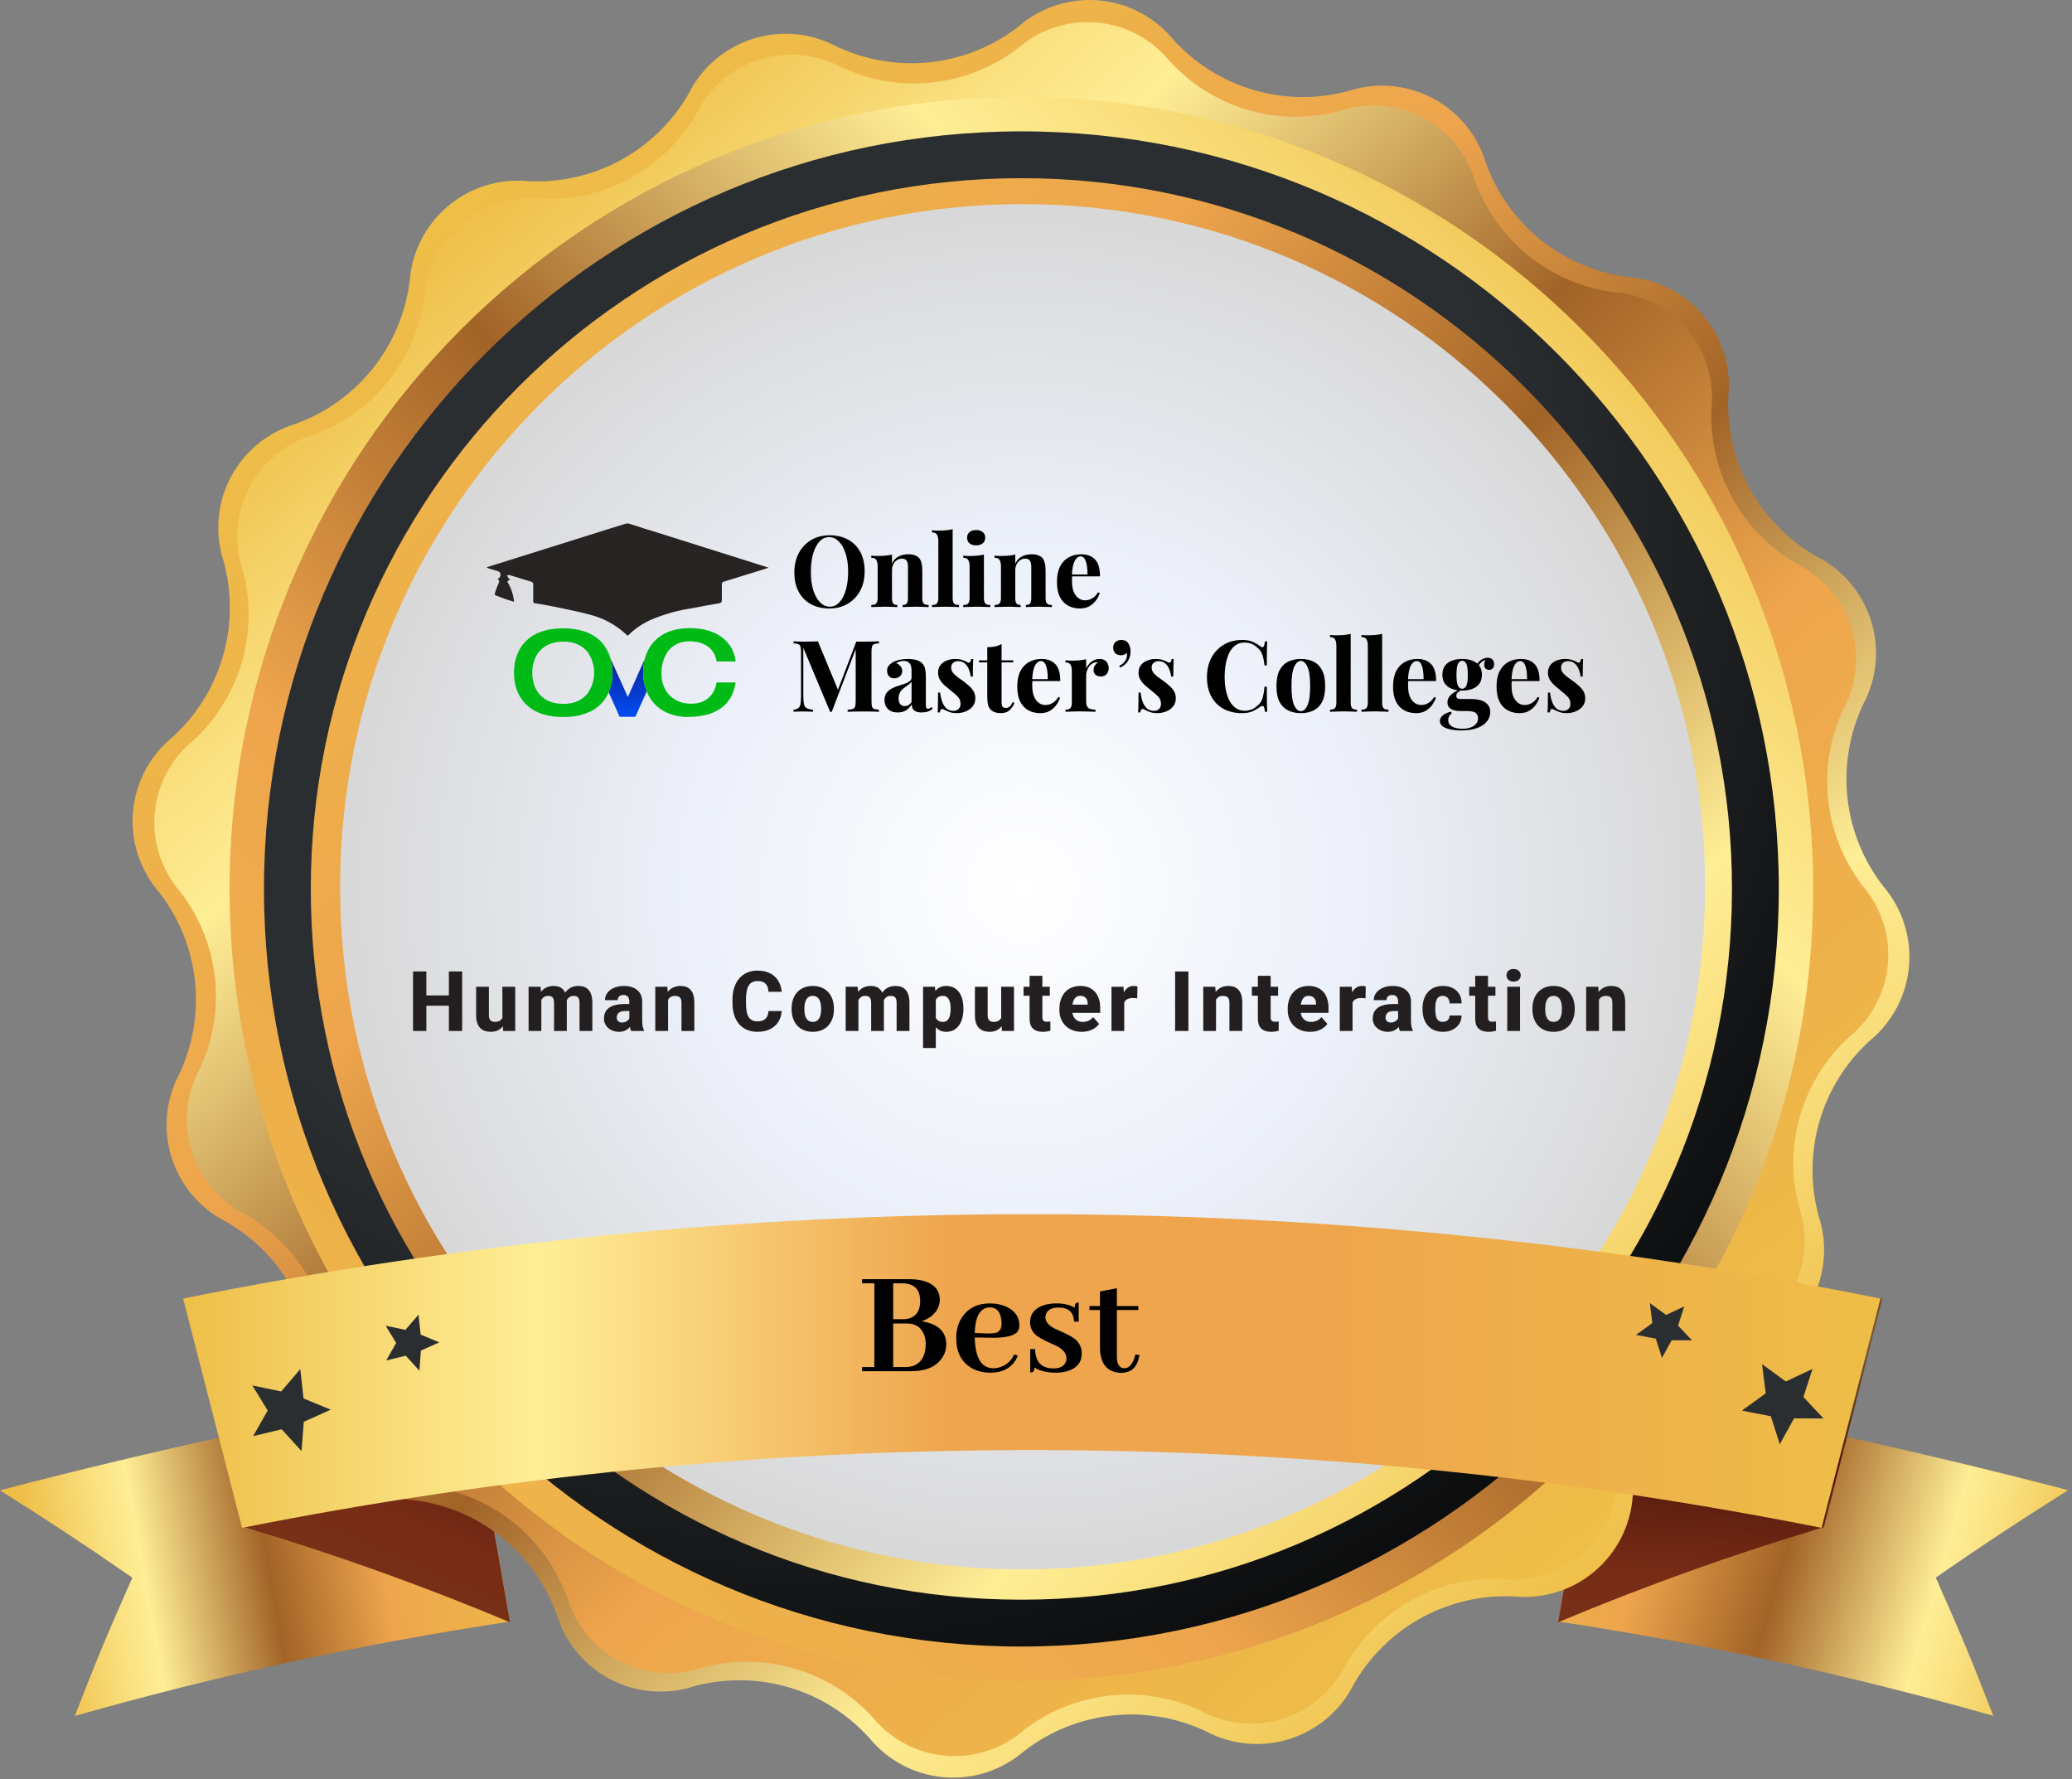 <svg width="396" height="340" viewBox="0 0 396 340" fill="none" xmlns="http://www.w3.org/2000/svg">
<rect x="0" y="0" width="396" height="340" fill="#808080" stroke="none"/>
<g clip-path="url(#clip0_537_93)">
<path d="M97.46 309.842C69.383 314.083 41.605 320.109 14.294 327.883C18.399 317.287 20.595 312.013 25.296 301.465C15.416 294.64 10.357 291.323 0 284.761C29.878 276.981 59.158 270.61 89.656 265.336L97.46 309.842Z" fill="url(#paint0_linear_537_93)"/>
<path d="M297.793 309.84C325.869 314.076 353.647 320.094 380.958 327.857C376.854 317.262 374.658 311.988 369.957 301.44C379.837 294.615 384.896 291.298 395.253 284.735C365.399 276.956 336.094 270.584 305.596 265.31L297.793 309.84Z" fill="url(#paint1_linear_537_93)"/>
<path d="M97.483 309.984C80.883 303.023 63.924 296.953 46.677 291.799L35.438 247.985C53.811 252.884 71.917 258.739 89.68 265.525L97.483 309.984Z" fill="url(#paint2_linear_537_93)"/>
<path d="M297.77 309.984C314.37 303.024 331.329 296.954 348.576 291.799L359.815 247.985C341.442 252.884 323.336 258.739 305.573 265.525L297.77 309.984Z" fill="url(#paint3_linear_537_93)"/>
<path d="M78.297 53.711C78.5 50.955 79.253 48.267 80.511 45.806C81.768 43.345 83.506 41.161 85.621 39.382C87.736 37.603 90.185 36.265 92.825 35.447C95.465 34.629 98.242 34.348 100.992 34.62C107.156 34.925 113.285 33.517 118.697 30.552C124.11 27.586 128.596 23.179 131.657 17.82C132.9 15.36 134.621 13.173 136.72 11.387C138.819 9.601 141.253 8.252 143.88 7.418C146.507 6.585 149.274 6.284 152.018 6.534C154.763 6.783 157.43 7.577 159.864 8.871C165.452 11.519 171.666 12.564 177.813 11.89C183.96 11.216 189.799 8.849 194.681 5.052C196.777 3.238 199.216 1.863 201.853 1.009C204.49 0.154 207.272 -0.162 210.034 0.078C212.795 0.318 215.481 1.111 217.93 2.408C220.38 3.705 222.545 5.481 224.296 7.63C228.43 12.17 233.735 15.482 239.629 17.204C245.523 18.926 251.777 18.99 257.705 17.39C260.326 16.534 263.091 16.21 265.838 16.437C268.585 16.664 271.26 17.436 273.704 18.71C276.149 19.983 278.315 21.732 280.075 23.854C281.836 25.975 283.155 28.426 283.956 31.064C286.037 36.875 289.687 41.996 294.502 45.859C299.317 49.722 305.107 52.175 311.232 52.947C313.988 53.15 316.676 53.903 319.136 55.161C321.597 56.418 323.782 58.156 325.561 60.271C327.34 62.385 328.677 64.835 329.495 67.475C330.313 70.115 330.595 72.891 330.323 75.642C330.022 81.811 331.437 87.943 334.412 93.356C337.386 98.769 341.802 103.252 347.171 106.307C349.635 107.552 351.825 109.276 353.613 111.38C355.4 113.483 356.75 115.923 357.581 118.555C358.413 121.187 358.709 123.959 358.454 126.708C358.199 129.457 357.397 132.127 356.096 134.561C353.457 140.144 352.417 146.348 353.091 152.486C353.765 158.623 356.127 164.454 359.914 169.331C361.715 171.423 363.079 173.854 363.927 176.481C364.775 179.108 365.089 181.878 364.851 184.628C364.613 187.378 363.828 190.053 362.542 192.495C361.255 194.938 359.494 197.098 357.361 198.85C352.791 202.999 349.46 208.333 347.737 214.26C346.014 220.187 345.967 226.475 347.6 232.427C348.456 235.047 348.78 237.812 348.553 240.559C348.327 243.307 347.554 245.981 346.28 248.426C345.007 250.871 343.258 253.037 341.137 254.797C339.015 256.557 336.564 257.876 333.926 258.677C328.115 260.758 322.994 264.409 319.131 269.223C315.268 274.038 312.815 279.829 312.043 285.953C311.84 288.709 311.087 291.397 309.83 293.858C308.572 296.319 306.835 298.503 304.72 300.282C302.605 302.061 300.155 303.399 297.516 304.217C294.876 305.035 292.099 305.316 289.349 305.044C283.186 304.746 277.061 306.16 271.652 309.129C266.244 312.099 261.763 316.508 258.708 321.868C257.463 324.332 255.738 326.522 253.634 328.31C251.531 330.098 249.091 331.447 246.459 332.279C243.827 333.11 241.055 333.407 238.306 333.152C235.557 332.897 232.887 332.095 230.453 330.793C224.863 328.157 218.652 327.122 212.509 327.804C206.367 328.487 200.534 330.86 195.659 334.659C193.566 336.459 191.133 337.821 188.506 338.667C185.878 339.513 183.107 339.825 180.357 339.585C177.607 339.345 174.932 338.557 172.491 337.269C170.049 335.98 167.89 334.217 166.14 332.082C162.013 327.508 156.701 324.165 150.792 322.422C144.884 320.678 138.608 320.602 132.659 322.202C130.039 323.058 127.274 323.382 124.526 323.155C121.779 322.929 119.105 322.156 116.66 320.883C114.215 319.609 112.049 317.86 110.289 315.739C108.529 313.618 107.21 311.166 106.409 308.528C104.328 302.717 100.677 297.596 95.862 293.733C91.048 289.87 85.257 287.417 79.132 286.645C76.376 286.442 73.689 285.69 71.228 284.432C68.767 283.174 66.583 281.437 64.804 279.322C63.025 277.207 61.687 274.758 60.869 272.118C60.051 269.478 59.77 266.701 60.041 263.951C60.313 257.803 58.881 251.7 55.904 246.314C52.927 240.928 48.52 236.469 43.17 233.429C40.718 232.184 38.539 230.463 36.76 228.367C34.98 226.27 33.636 223.841 32.806 221.22C31.975 218.599 31.674 215.839 31.921 213.1C32.168 210.362 32.958 207.7 34.245 205.27C36.883 199.687 37.923 193.483 37.249 187.345C36.575 181.208 34.214 175.377 30.427 170.5C28.603 168.405 27.22 165.964 26.36 163.323C25.499 160.682 25.178 157.895 25.416 155.128C25.654 152.36 26.447 149.669 27.746 147.214C29.046 144.759 30.825 142.591 32.98 140.837C37.55 136.689 40.88 131.355 42.603 125.428C44.326 119.501 44.373 113.213 42.74 107.261C41.885 104.641 41.561 101.876 41.787 99.129C42.014 96.381 42.787 93.707 44.06 91.262C45.334 88.817 47.082 86.651 49.204 84.891C51.325 83.131 53.776 81.812 56.414 81.011C62.229 78.928 67.352 75.274 71.215 70.454C75.078 65.635 77.53 59.839 78.297 53.711Z" fill="url(#paint4_linear_537_93)"/>
<path d="M309.25 283.137C309.05 285.824 308.314 288.444 307.085 290.842C305.857 293.24 304.161 295.369 302.097 297.101C300.033 298.834 297.643 300.135 295.068 300.93C292.493 301.724 289.785 301.995 287.104 301.726C281.091 301.44 275.115 302.822 269.838 305.719C264.561 308.617 260.188 312.917 257.203 318.145C256.001 320.56 254.327 322.711 252.281 324.469C250.234 326.227 247.855 327.556 245.286 328.38C242.716 329.203 240.008 329.502 237.321 329.261C234.633 329.02 232.022 328.242 229.64 326.974C224.194 324.38 218.135 323.346 212.136 323.986C206.138 324.626 200.434 326.916 195.658 330.602C193.624 332.368 191.258 333.709 188.698 334.546C186.139 335.384 183.437 335.701 180.753 335.478C178.069 335.256 175.457 334.499 173.07 333.252C170.683 332.004 168.569 330.292 166.854 328.215C162.805 323.756 157.601 320.505 151.818 318.82C146.036 317.135 139.9 317.083 134.089 318.67C131.53 319.514 128.828 319.837 126.142 319.621C123.456 319.405 120.84 318.653 118.45 317.409C116.059 316.166 113.941 314.457 112.221 312.382C110.501 310.308 109.214 307.91 108.436 305.33C106.398 299.667 102.835 294.677 98.139 290.912C93.443 287.147 87.798 284.753 81.828 283.996C79.143 283.795 76.525 283.06 74.128 281.833C71.731 280.606 69.605 278.912 67.872 276.851C66.14 274.79 64.838 272.403 64.042 269.831C63.246 267.259 62.972 264.553 63.238 261.874C63.524 255.861 62.142 249.885 59.245 244.608C56.347 239.331 52.047 234.958 46.819 231.973C44.402 230.757 42.254 229.067 40.503 227.005C38.751 224.942 37.432 222.549 36.624 219.966C35.816 217.384 35.536 214.666 35.799 211.973C36.062 209.28 36.864 206.667 38.157 204.29C40.724 198.845 41.734 192.795 41.077 186.81C40.42 180.826 38.121 175.139 34.434 170.38C32.668 168.347 31.327 165.98 30.489 163.421C29.652 160.861 29.335 158.159 29.557 155.475C29.78 152.791 30.537 150.179 31.784 147.792C33.032 145.405 34.744 143.292 36.821 141.576C41.279 137.527 44.531 132.323 46.216 126.541C47.9 120.758 47.952 114.622 46.366 108.811C45.522 106.252 45.198 103.55 45.415 100.864C45.631 98.178 46.383 95.563 47.626 93.172C48.87 90.781 50.579 88.663 52.654 86.943C54.728 85.224 57.126 83.936 59.706 83.158C65.382 81.131 70.387 77.573 74.165 72.876C77.944 68.18 80.348 62.529 81.112 56.55C81.312 53.863 82.048 51.243 83.276 48.844C84.505 46.446 86.201 44.318 88.265 42.585C90.329 40.853 92.718 39.551 95.293 38.757C97.868 37.962 100.576 37.691 103.257 37.96C109.281 38.253 115.268 36.872 120.554 33.97C125.841 31.067 130.22 26.757 133.206 21.518C134.421 19.114 136.104 16.978 138.156 15.235C140.209 13.492 142.589 12.176 145.157 11.367C147.726 10.558 150.43 10.27 153.111 10.522C155.792 10.773 158.396 11.559 160.769 12.831C166.215 15.398 172.265 16.409 178.249 15.752C184.234 15.095 189.92 12.796 194.68 9.109C196.722 7.353 199.095 6.023 201.659 5.197C204.222 4.371 206.925 4.065 209.609 4.299C212.292 4.532 214.902 5.3 217.284 6.556C219.667 7.812 221.775 9.532 223.483 11.614C227.532 16.073 232.736 19.325 238.519 21.009C244.302 22.694 250.438 22.746 256.248 21.16C258.807 20.316 261.509 19.992 264.195 20.209C266.882 20.425 269.497 21.177 271.888 22.42C274.279 23.663 276.396 25.373 278.116 27.447C279.836 29.522 281.123 31.92 281.902 34.5C283.939 40.163 287.503 45.153 292.198 48.918C296.894 52.683 302.539 55.076 308.51 55.834C311.197 56.034 313.817 56.77 316.215 57.998C318.614 59.227 320.742 60.923 322.474 62.987C324.207 65.051 325.509 67.441 326.303 70.016C327.098 72.591 327.368 75.298 327.1 77.98C326.827 83.999 328.226 89.976 331.14 95.249C334.055 100.522 338.372 104.886 343.614 107.857C346.019 109.069 348.158 110.751 349.903 112.802C351.649 114.854 352.967 117.234 353.778 119.802C354.59 122.371 354.88 125.076 354.63 127.758C354.38 130.44 353.596 133.045 352.324 135.42C349.757 140.866 348.746 146.915 349.403 152.9C350.06 158.884 352.36 164.571 356.047 169.33C357.797 171.376 359.119 173.752 359.937 176.318C360.755 178.883 361.052 181.586 360.809 184.268C360.567 186.95 359.791 189.556 358.526 191.933C357.261 194.31 355.534 196.41 353.445 198.11C348.987 202.159 345.735 207.363 344.05 213.146C342.366 218.928 342.314 225.064 343.9 230.875C344.744 233.434 345.068 236.136 344.851 238.822C344.635 241.508 343.883 244.124 342.639 246.515C341.396 248.905 339.687 251.023 337.612 252.743C335.538 254.463 333.14 255.75 330.56 256.528C324.901 258.569 319.916 262.134 316.156 266.83C312.395 271.525 310.005 277.168 309.25 283.137Z" fill="url(#paint5_linear_537_93)"/>
<path d="M195.207 321.177C278.779 321.177 346.527 253.429 346.527 169.857C346.527 86.284 278.779 18.536 195.207 18.536C111.635 18.536 43.887 86.284 43.887 169.857C43.887 253.429 111.635 321.177 195.207 321.177Z" fill="url(#paint6_linear_537_93)"/>
<path d="M195.207 314.615C275.155 314.615 339.965 249.804 339.965 169.857C339.965 89.909 275.155 25.099 195.207 25.099C115.259 25.099 50.449 89.909 50.449 169.857C50.449 249.804 115.259 314.615 195.207 314.615Z" fill="url(#paint7_radial_537_93)"/>
<path d="M195.207 305.665C270.213 305.665 331.016 244.861 331.016 169.856C331.016 94.851 270.213 34.047 195.207 34.047C120.202 34.047 59.398 94.851 59.398 169.856C59.398 244.861 120.202 305.665 195.207 305.665Z" fill="url(#paint8_linear_537_93)"/>
<path d="M195.44 299.879C267.479 299.879 325.879 241.479 325.879 169.44C325.879 97.4 267.479 39 195.44 39C123.4 39 65 97.4 65 169.44C65 241.479 123.4 299.879 195.44 299.879Z" fill="url(#paint9_radial_537_93)"/>
<path d="M348.141 291.937C248.491 272.113 145.913 272.113 46.264 291.937L35 248.123C142.058 226.626 252.322 226.626 359.381 248.123L348.141 291.937Z" fill="url(#paint10_linear_537_93)"/>
<path d="M179.615 248.377C179.615 248.787 179.537 249.207 179.381 249.637C178.873 250.965 177.799 251.902 176.158 252.449C176.783 252.547 177.359 252.693 177.887 252.889C179.859 253.611 180.846 254.949 180.846 256.902C180.846 257.898 180.543 258.807 179.938 259.627C178.766 261.209 176.871 262 174.254 262H164.762V261.209H167.105V245.213H164.762V244.422H173.873C175.084 244.422 176.139 244.588 177.037 244.92C178.756 245.564 179.615 246.717 179.615 248.377ZM172.525 245.213H170.709V252.068H172.672C173.219 252.068 173.707 251.971 174.137 251.775C175.289 251.268 175.865 250.213 175.865 248.611C175.846 246.385 174.732 245.252 172.525 245.213ZM173.346 252.889H170.709V261.209H173.111C173.795 261.209 174.4 261.082 174.928 260.828C176.256 260.145 176.92 258.797 176.92 256.785C176.92 256.16 176.822 255.594 176.627 255.086C176.08 253.621 174.986 252.889 173.346 252.889ZM189.166 249.812C188.951 249.812 188.727 249.842 188.492 249.9C187.105 250.33 186.373 251.932 186.295 254.705L188.551 254.793C189.371 254.812 189.996 254.764 190.426 254.646C191.09 254.412 191.422 253.836 191.422 252.918C191.422 252.586 191.393 252.264 191.334 251.951C191.1 250.525 190.377 249.812 189.166 249.812ZM194.527 259.041C194.41 259.334 194.264 259.627 194.088 259.92C193.092 261.502 191.48 262.293 189.254 262.293C187.945 262.293 186.764 262 185.709 261.414C183.736 260.262 182.75 258.348 182.75 255.672C182.75 254.031 183.17 252.635 184.01 251.482C185.201 249.861 186.92 249.051 189.166 249.051C190.396 249.051 191.5 249.285 192.477 249.754C194.039 250.535 194.82 251.697 194.82 253.24C194.82 253.67 194.723 254.041 194.527 254.354C193.941 255.252 192.184 255.672 189.254 255.613L186.295 255.555C186.295 255.574 186.295 255.594 186.295 255.613C186.393 259.5 187.584 261.443 189.869 261.443C190.299 261.443 190.719 261.375 191.129 261.238C192.359 260.848 193.258 260.037 193.824 258.807L194.527 259.041ZM201.295 261.473C202.604 261.473 203.414 261.033 203.727 260.154C203.785 259.959 203.814 259.764 203.814 259.568C203.814 258.631 203.199 257.84 201.969 257.195C201.695 257.059 201.266 256.863 200.68 256.609C199.176 255.945 198.17 255.34 197.662 254.793C197.135 254.168 196.871 253.445 196.871 252.625C196.871 251.082 197.711 250.018 199.391 249.432C200.133 249.178 200.963 249.051 201.881 249.051C203.307 249.051 204.479 249.324 205.396 249.871C205.396 249.285 205.553 248.963 205.865 248.904C205.963 248.885 206.061 248.875 206.158 248.875V252.537H205.279C205.201 250.76 204.225 249.861 202.35 249.842C201.041 249.842 200.23 250.252 199.918 251.072C199.84 251.287 199.801 251.502 199.801 251.717C199.801 252.537 200.387 253.25 201.559 253.855C201.812 253.973 202.223 254.158 202.789 254.412C204.332 255.076 205.357 255.691 205.865 256.258C206.451 256.922 206.744 257.703 206.744 258.602C206.744 260.262 205.885 261.375 204.166 261.941C203.463 262.176 202.682 262.293 201.822 262.293C200.182 262.293 198.805 261.971 197.691 261.326C197.691 261.834 197.564 262.127 197.311 262.205C197.193 262.225 197.057 262.234 196.9 262.234V257.781H197.838C197.877 260.223 199.029 261.453 201.295 261.473ZM208.209 250.311V249.549H210.23V246.766L213.453 246.15V249.549H217.555V250.311H213.453V259.188C213.453 259.383 213.463 259.578 213.482 259.773C213.619 260.887 214.098 261.443 214.918 261.443C215.875 261.424 216.568 260.545 216.998 258.807L217.789 258.924C217.672 259.529 217.516 260.047 217.32 260.477C216.773 261.707 215.729 262.322 214.186 262.322C211.725 262.225 210.406 260.76 210.23 257.928V250.311H208.209Z" fill="black"/>
<path d="M80.154 261.91L77.553 259.046L73.806 259.953L75.716 256.612L73.711 253.319L77.481 254.107L79.987 251.195L80.393 255.013L83.972 256.493L80.441 258.068L80.154 261.91Z" fill="url(#paint11_radial_537_93)"/>
<path d="M57.629 277.28L53.835 273.104L48.37 274.417L51.162 269.524L48.227 264.728L53.739 265.873L57.39 261.602L58.011 267.21L63.213 269.357L58.059 271.672L57.629 277.28Z" fill="url(#paint12_radial_537_93)"/>
<path d="M321.899 249.632L320.706 253.284L323.355 256.099H319.489L317.628 259.464L316.458 255.789L312.664 255.073L315.79 252.806L315.313 248.988L318.415 251.255L321.899 249.632Z" fill="url(#paint13_radial_537_93)"/>
<path d="M346.409 261.565L344.667 266.934L348.509 271.039L342.877 271.015L340.157 275.955L338.439 270.609L332.902 269.535L337.46 266.242L336.768 260.658L341.302 263.975L346.409 261.565Z" fill="url(#paint14_radial_537_93)"/>
<path d="M86.57 190.203V192.172H80.68V190.203H86.57ZM81.484 185.625V197H78.938V185.625H81.484ZM88.328 185.625V197H85.789V185.625H88.328ZM96.015 194.961V188.547H98.468V197H96.171L96.015 194.961ZM96.272 193.234L96.944 193.219C96.944 193.786 96.877 194.31 96.741 194.789C96.611 195.268 96.413 195.685 96.147 196.039C95.887 196.393 95.562 196.669 95.171 196.867C94.785 197.06 94.335 197.156 93.819 197.156C93.403 197.156 93.02 197.099 92.671 196.984C92.327 196.865 92.03 196.68 91.78 196.43C91.53 196.174 91.338 195.849 91.202 195.453C91.067 195.052 90.999 194.573 90.999 194.016V188.547H93.437V194.031C93.437 194.25 93.463 194.438 93.515 194.594C93.572 194.745 93.647 194.87 93.741 194.969C93.84 195.068 93.96 195.141 94.101 195.188C94.246 195.234 94.405 195.258 94.577 195.258C95.01 195.258 95.348 195.169 95.593 194.992C95.843 194.81 96.017 194.568 96.116 194.266C96.22 193.958 96.272 193.615 96.272 193.234ZM103.459 190.32V197H101.022V188.547H103.311L103.459 190.32ZM103.147 192.477L102.529 192.492C102.529 191.898 102.6 191.354 102.74 190.859C102.886 190.359 103.097 189.924 103.373 189.555C103.649 189.185 103.99 188.898 104.397 188.695C104.808 188.492 105.282 188.391 105.818 188.391C106.193 188.391 106.535 188.448 106.842 188.562C107.149 188.672 107.412 188.846 107.631 189.086C107.855 189.32 108.027 189.628 108.147 190.008C108.266 190.383 108.326 190.833 108.326 191.359V197H105.889V191.656C105.889 191.281 105.842 190.997 105.748 190.805C105.66 190.607 105.529 190.471 105.358 190.398C105.186 190.326 104.98 190.289 104.74 190.289C104.48 190.289 104.248 190.346 104.045 190.461C103.847 190.57 103.68 190.724 103.545 190.922C103.41 191.12 103.308 191.352 103.24 191.617C103.178 191.883 103.147 192.169 103.147 192.477ZM108.076 192.352L107.303 192.414C107.303 191.841 107.371 191.31 107.506 190.82C107.641 190.331 107.844 189.906 108.115 189.547C108.386 189.182 108.722 188.898 109.123 188.695C109.529 188.492 110.001 188.391 110.537 188.391C110.933 188.391 111.292 188.448 111.615 188.562C111.943 188.677 112.225 188.862 112.459 189.117C112.699 189.372 112.884 189.708 113.014 190.125C113.144 190.536 113.209 191.042 113.209 191.641V197H110.756V191.641C110.756 191.271 110.709 190.99 110.615 190.797C110.527 190.604 110.397 190.471 110.225 190.398C110.058 190.326 109.858 190.289 109.623 190.289C109.363 190.289 109.136 190.344 108.943 190.453C108.751 190.557 108.589 190.703 108.459 190.891C108.329 191.073 108.233 191.289 108.17 191.539C108.108 191.789 108.076 192.06 108.076 192.352ZM120.278 194.984V191.359C120.278 191.104 120.239 190.885 120.161 190.703C120.083 190.521 119.961 190.378 119.794 190.273C119.627 190.169 119.411 190.117 119.146 190.117C118.922 190.117 118.726 190.156 118.56 190.234C118.398 190.312 118.273 190.424 118.185 190.57C118.101 190.716 118.06 190.896 118.06 191.109H115.622C115.622 190.729 115.708 190.375 115.88 190.047C116.052 189.719 116.297 189.43 116.614 189.18C116.937 188.93 117.323 188.737 117.771 188.602C118.219 188.461 118.721 188.391 119.278 188.391C119.94 188.391 120.528 188.503 121.044 188.727C121.565 188.945 121.976 189.276 122.278 189.719C122.581 190.156 122.732 190.708 122.732 191.375V194.914C122.732 195.424 122.76 195.826 122.818 196.117C122.88 196.404 122.969 196.654 123.083 196.867V197H120.622C120.508 196.755 120.422 196.453 120.364 196.094C120.307 195.729 120.278 195.359 120.278 194.984ZM120.583 191.844L120.599 193.188H119.388C119.117 193.188 118.883 193.221 118.685 193.289C118.492 193.357 118.336 193.451 118.216 193.57C118.096 193.685 118.008 193.82 117.95 193.977C117.898 194.128 117.872 194.294 117.872 194.477C117.872 194.648 117.914 194.805 117.997 194.945C118.081 195.081 118.195 195.188 118.341 195.266C118.487 195.344 118.656 195.383 118.849 195.383C119.166 195.383 119.437 195.32 119.661 195.195C119.89 195.07 120.068 194.919 120.193 194.742C120.318 194.56 120.38 194.391 120.38 194.234L120.966 195.25C120.872 195.458 120.758 195.674 120.622 195.898C120.487 196.117 120.315 196.323 120.107 196.516C119.898 196.703 119.646 196.857 119.349 196.977C119.057 197.096 118.706 197.156 118.294 197.156C117.763 197.156 117.281 197.049 116.849 196.836C116.416 196.617 116.07 196.318 115.81 195.938C115.554 195.557 115.427 195.12 115.427 194.625C115.427 194.182 115.508 193.789 115.669 193.445C115.831 193.102 116.073 192.81 116.396 192.57C116.724 192.331 117.135 192.151 117.63 192.031C118.125 191.906 118.703 191.844 119.364 191.844H120.583ZM127.684 190.352V197H125.238V188.547H127.535L127.684 190.352ZM127.363 192.477L126.754 192.492C126.754 191.857 126.832 191.286 126.988 190.781C127.145 190.276 127.366 189.846 127.653 189.492C127.944 189.133 128.291 188.859 128.692 188.672C129.098 188.484 129.546 188.391 130.035 188.391C130.431 188.391 130.793 188.448 131.121 188.562C131.449 188.677 131.731 188.862 131.965 189.117C132.205 189.367 132.387 189.701 132.512 190.117C132.637 190.529 132.699 191.036 132.699 191.641V197H130.246V191.633C130.246 191.279 130.197 191.005 130.098 190.812C129.999 190.62 129.853 190.484 129.66 190.406C129.473 190.328 129.244 190.289 128.973 190.289C128.686 190.289 128.442 190.346 128.238 190.461C128.035 190.57 127.869 190.724 127.738 190.922C127.608 191.12 127.512 191.352 127.449 191.617C127.392 191.883 127.363 192.169 127.363 192.477ZM146.862 193.188H149.393C149.351 193.969 149.138 194.659 148.752 195.258C148.372 195.852 147.843 196.318 147.166 196.656C146.489 196.99 145.684 197.156 144.752 197.156C144.007 197.156 143.341 197.029 142.752 196.773C142.164 196.518 141.664 196.154 141.252 195.68C140.846 195.201 140.533 194.625 140.315 193.953C140.101 193.276 139.994 192.513 139.994 191.664V190.969C139.994 190.12 140.106 189.357 140.33 188.68C140.554 188.003 140.875 187.424 141.291 186.945C141.708 186.466 142.208 186.099 142.791 185.844C143.375 185.589 144.026 185.461 144.744 185.461C145.713 185.461 146.531 185.635 147.197 185.984C147.864 186.333 148.38 186.812 148.744 187.422C149.114 188.031 149.336 188.727 149.408 189.508H146.869C146.849 189.065 146.765 188.693 146.619 188.391C146.474 188.083 146.25 187.852 145.947 187.695C145.645 187.539 145.244 187.461 144.744 187.461C144.38 187.461 144.059 187.529 143.783 187.664C143.513 187.799 143.286 188.01 143.104 188.297C142.927 188.583 142.794 188.948 142.705 189.391C142.617 189.828 142.572 190.349 142.572 190.953V191.664C142.572 192.263 142.612 192.781 142.69 193.219C142.768 193.656 142.893 194.018 143.065 194.305C143.242 194.591 143.468 194.805 143.744 194.945C144.02 195.086 144.356 195.156 144.752 195.156C145.205 195.156 145.583 195.086 145.885 194.945C146.187 194.799 146.419 194.581 146.58 194.289C146.742 193.997 146.836 193.63 146.862 193.188ZM151.29 192.859V192.695C151.29 192.076 151.379 191.505 151.556 190.984C151.733 190.458 151.993 190.003 152.337 189.617C152.681 189.232 153.103 188.932 153.603 188.719C154.103 188.5 154.676 188.391 155.322 188.391C155.978 188.391 156.556 188.5 157.056 188.719C157.561 188.932 157.986 189.232 158.329 189.617C158.673 190.003 158.934 190.458 159.111 190.984C159.288 191.505 159.376 192.076 159.376 192.695V192.859C159.376 193.474 159.288 194.044 159.111 194.57C158.934 195.091 158.673 195.547 158.329 195.938C157.986 196.323 157.564 196.622 157.064 196.836C156.564 197.049 155.988 197.156 155.337 197.156C154.691 197.156 154.116 197.049 153.611 196.836C153.105 196.622 152.681 196.323 152.337 195.938C151.993 195.547 151.733 195.091 151.556 194.57C151.379 194.044 151.29 193.474 151.29 192.859ZM153.736 192.695V192.859C153.736 193.193 153.762 193.505 153.814 193.797C153.871 194.089 153.962 194.344 154.087 194.562C154.212 194.781 154.376 194.953 154.579 195.078C154.788 195.198 155.04 195.258 155.337 195.258C155.634 195.258 155.884 195.198 156.087 195.078C156.29 194.953 156.454 194.781 156.579 194.562C156.704 194.344 156.793 194.089 156.845 193.797C156.902 193.505 156.931 193.193 156.931 192.859V192.695C156.931 192.367 156.902 192.06 156.845 191.773C156.793 191.482 156.704 191.224 156.579 191C156.454 190.776 156.288 190.602 156.079 190.477C155.876 190.352 155.624 190.289 155.322 190.289C155.03 190.289 154.783 190.352 154.579 190.477C154.376 190.602 154.212 190.776 154.087 191C153.962 191.224 153.871 191.482 153.814 191.773C153.762 192.06 153.736 192.367 153.736 192.695ZM164.063 190.32V197H161.625V188.547H163.914L164.063 190.32ZM163.75 192.477L163.133 192.492C163.133 191.898 163.203 191.354 163.344 190.859C163.49 190.359 163.701 189.924 163.977 189.555C164.253 189.185 164.594 188.898 165 188.695C165.412 188.492 165.886 188.391 166.422 188.391C166.797 188.391 167.138 188.448 167.446 188.562C167.753 188.672 168.016 188.846 168.235 189.086C168.459 189.32 168.631 189.628 168.75 190.008C168.87 190.383 168.93 190.833 168.93 191.359V197H166.493V191.656C166.493 191.281 166.446 190.997 166.352 190.805C166.263 190.607 166.133 190.471 165.961 190.398C165.789 190.326 165.584 190.289 165.344 190.289C165.084 190.289 164.852 190.346 164.649 190.461C164.451 190.57 164.284 190.724 164.149 190.922C164.013 191.12 163.912 191.352 163.844 191.617C163.782 191.883 163.75 192.169 163.75 192.477ZM168.68 192.352L167.907 192.414C167.907 191.841 167.974 191.31 168.11 190.82C168.245 190.331 168.448 189.906 168.719 189.547C168.99 189.182 169.326 188.898 169.727 188.695C170.133 188.492 170.604 188.391 171.141 188.391C171.537 188.391 171.896 188.448 172.219 188.562C172.547 188.677 172.828 188.862 173.063 189.117C173.302 189.372 173.487 189.708 173.618 190.125C173.748 190.536 173.813 191.042 173.813 191.641V197H171.36V191.641C171.36 191.271 171.313 190.99 171.219 190.797C171.131 190.604 171 190.471 170.828 190.398C170.662 190.326 170.461 190.289 170.227 190.289C169.966 190.289 169.74 190.344 169.547 190.453C169.354 190.557 169.193 190.703 169.063 190.891C168.933 191.073 168.836 191.289 168.774 191.539C168.711 191.789 168.68 192.06 168.68 192.352ZM178.851 190.172V200.25H176.413V188.547H178.687L178.851 190.172ZM184.124 192.68V192.844C184.124 193.458 184.054 194.029 183.913 194.555C183.773 195.076 183.562 195.531 183.281 195.922C183.005 196.312 182.663 196.617 182.257 196.836C181.851 197.049 181.38 197.156 180.843 197.156C180.333 197.156 179.89 197.049 179.515 196.836C179.145 196.617 178.833 196.315 178.577 195.93C178.327 195.539 178.124 195.094 177.968 194.594C177.817 194.089 177.7 193.549 177.617 192.977V192.656C177.7 192.047 177.82 191.482 177.976 190.961C178.132 190.44 178.335 189.99 178.585 189.609C178.835 189.224 179.145 188.924 179.515 188.711C179.885 188.497 180.325 188.391 180.835 188.391C181.367 188.391 181.838 188.492 182.249 188.695C182.661 188.898 183.005 189.19 183.281 189.57C183.562 189.945 183.773 190.396 183.913 190.922C184.054 191.448 184.124 192.034 184.124 192.68ZM181.679 192.844V192.68C181.679 192.336 181.653 192.021 181.601 191.734C181.549 191.443 181.466 191.19 181.351 190.977C181.236 190.758 181.085 190.589 180.898 190.469C180.71 190.349 180.481 190.289 180.21 190.289C179.919 190.289 179.671 190.336 179.468 190.43C179.265 190.523 179.101 190.661 178.976 190.844C178.851 191.021 178.76 191.24 178.702 191.5C178.65 191.76 178.622 192.057 178.617 192.391V193.25C178.622 193.641 178.676 193.99 178.781 194.297C178.89 194.599 179.059 194.836 179.288 195.008C179.523 195.174 179.835 195.258 180.226 195.258C180.502 195.258 180.731 195.198 180.913 195.078C181.101 194.953 181.249 194.779 181.359 194.555C181.473 194.331 181.554 194.073 181.601 193.781C181.653 193.49 181.679 193.177 181.679 192.844ZM191.342 194.961V188.547H193.795V197H191.498L191.342 194.961ZM191.6 193.234L192.272 193.219C192.272 193.786 192.204 194.31 192.069 194.789C191.939 195.268 191.741 195.685 191.475 196.039C191.215 196.393 190.889 196.669 190.498 196.867C190.113 197.06 189.662 197.156 189.147 197.156C188.73 197.156 188.347 197.099 187.998 196.984C187.655 196.865 187.358 196.68 187.108 196.43C186.858 196.174 186.665 195.849 186.53 195.453C186.394 195.052 186.327 194.573 186.327 194.016V188.547H188.764V194.031C188.764 194.25 188.79 194.438 188.842 194.594C188.899 194.745 188.975 194.87 189.069 194.969C189.168 195.068 189.287 195.141 189.428 195.188C189.574 195.234 189.733 195.258 189.905 195.258C190.337 195.258 190.676 195.169 190.92 194.992C191.17 194.81 191.345 194.568 191.444 194.266C191.548 193.958 191.6 193.615 191.6 193.234ZM200.638 188.547V190.258H195.622V188.547H200.638ZM196.771 186.453H199.216V194.352C199.216 194.586 199.245 194.766 199.302 194.891C199.359 195.016 199.453 195.104 199.583 195.156C199.714 195.203 199.88 195.227 200.083 195.227C200.229 195.227 200.354 195.221 200.458 195.211C200.563 195.201 200.659 195.188 200.747 195.172V196.938C200.539 197.005 200.318 197.057 200.083 197.094C199.849 197.135 199.594 197.156 199.318 197.156C198.792 197.156 198.336 197.07 197.951 196.898C197.57 196.727 197.279 196.456 197.076 196.086C196.872 195.711 196.771 195.224 196.771 194.625V186.453ZM206.754 197.156C206.082 197.156 205.481 197.049 204.95 196.836C204.418 196.622 203.968 196.328 203.598 195.953C203.234 195.573 202.955 195.135 202.762 194.641C202.569 194.146 202.473 193.617 202.473 193.055V192.758C202.473 192.128 202.562 191.547 202.739 191.016C202.916 190.484 203.174 190.023 203.512 189.633C203.856 189.237 204.278 188.932 204.778 188.719C205.278 188.5 205.848 188.391 206.489 188.391C207.088 188.391 207.622 188.49 208.09 188.688C208.559 188.88 208.955 189.159 209.278 189.523C209.601 189.883 209.846 190.318 210.012 190.828C210.184 191.333 210.27 191.901 210.27 192.531V193.531H203.457V191.961H207.879V191.773C207.879 191.477 207.825 191.216 207.715 190.992C207.611 190.768 207.455 190.596 207.247 190.477C207.043 190.352 206.786 190.289 206.473 190.289C206.176 190.289 205.929 190.352 205.731 190.477C205.533 190.602 205.374 190.779 205.254 191.008C205.14 191.232 205.056 191.495 205.004 191.797C204.952 192.094 204.926 192.414 204.926 192.758V193.055C204.926 193.383 204.971 193.682 205.059 193.953C205.148 194.224 205.278 194.456 205.45 194.648C205.622 194.841 205.83 194.992 206.075 195.102C206.319 195.211 206.598 195.266 206.911 195.266C207.296 195.266 207.663 195.193 208.012 195.047C208.361 194.896 208.663 194.661 208.918 194.344L210.059 195.648C209.887 195.898 209.645 196.141 209.332 196.375C209.025 196.604 208.655 196.792 208.223 196.938C207.791 197.083 207.301 197.156 206.754 197.156ZM214.863 190.516V197H212.425V188.547H214.714L214.863 190.516ZM217.386 188.484L217.347 190.758C217.243 190.742 217.108 190.729 216.941 190.719C216.774 190.703 216.631 190.695 216.511 190.695C216.199 190.695 215.928 190.734 215.699 190.812C215.475 190.885 215.287 190.995 215.136 191.141C214.99 191.286 214.881 191.469 214.808 191.688C214.735 191.901 214.699 192.148 214.699 192.43L214.238 192.203C214.238 191.646 214.292 191.135 214.402 190.672C214.511 190.208 214.67 189.807 214.878 189.469C215.087 189.125 215.342 188.859 215.644 188.672C215.946 188.484 216.29 188.391 216.675 188.391C216.8 188.391 216.928 188.398 217.058 188.414C217.188 188.43 217.298 188.453 217.386 188.484ZM227.127 185.625V197H224.587V185.625H227.127ZM232.407 190.352V197H229.962V188.547H232.258L232.407 190.352ZM232.087 192.477L231.477 192.492C231.477 191.857 231.555 191.286 231.712 190.781C231.868 190.276 232.089 189.846 232.376 189.492C232.667 189.133 233.014 188.859 233.415 188.672C233.821 188.484 234.269 188.391 234.758 188.391C235.154 188.391 235.516 188.448 235.844 188.562C236.173 188.677 236.454 188.862 236.688 189.117C236.928 189.367 237.11 189.701 237.235 190.117C237.36 190.529 237.423 191.036 237.423 191.641V197H234.969V191.633C234.969 191.279 234.92 191.005 234.821 190.812C234.722 190.62 234.576 190.484 234.383 190.406C234.196 190.328 233.967 190.289 233.696 190.289C233.409 190.289 233.165 190.346 232.962 190.461C232.758 190.57 232.592 190.724 232.462 190.922C232.331 191.12 232.235 191.352 232.173 191.617C232.115 191.883 232.087 192.169 232.087 192.477ZM244.273 188.547V190.258H239.257V188.547H244.273ZM240.406 186.453H242.851V194.352C242.851 194.586 242.88 194.766 242.937 194.891C242.994 195.016 243.088 195.104 243.218 195.156C243.349 195.203 243.515 195.227 243.718 195.227C243.864 195.227 243.989 195.221 244.093 195.211C244.198 195.201 244.294 195.188 244.382 195.172V196.938C244.174 197.005 243.953 197.057 243.718 197.094C243.484 197.135 243.229 197.156 242.953 197.156C242.427 197.156 241.971 197.07 241.586 196.898C241.205 196.727 240.914 196.456 240.711 196.086C240.507 195.711 240.406 195.224 240.406 194.625V186.453ZM250.389 197.156C249.717 197.156 249.116 197.049 248.585 196.836C248.053 196.622 247.603 196.328 247.233 195.953C246.869 195.573 246.59 195.135 246.397 194.641C246.204 194.146 246.108 193.617 246.108 193.055V192.758C246.108 192.128 246.197 191.547 246.374 191.016C246.551 190.484 246.809 190.023 247.147 189.633C247.491 189.237 247.913 188.932 248.413 188.719C248.913 188.5 249.483 188.391 250.124 188.391C250.723 188.391 251.257 188.49 251.725 188.688C252.194 188.88 252.59 189.159 252.913 189.523C253.236 189.883 253.481 190.318 253.647 190.828C253.819 191.333 253.905 191.901 253.905 192.531V193.531H247.092V191.961H251.514V191.773C251.514 191.477 251.46 191.216 251.35 190.992C251.246 190.768 251.09 190.596 250.882 190.477C250.678 190.352 250.421 190.289 250.108 190.289C249.811 190.289 249.564 190.352 249.366 190.477C249.168 190.602 249.009 190.779 248.889 191.008C248.775 191.232 248.691 191.495 248.639 191.797C248.587 192.094 248.561 192.414 248.561 192.758V193.055C248.561 193.383 248.606 193.682 248.694 193.953C248.783 194.224 248.913 194.456 249.085 194.648C249.257 194.841 249.465 194.992 249.71 195.102C249.954 195.211 250.233 195.266 250.546 195.266C250.931 195.266 251.298 195.193 251.647 195.047C251.996 194.896 252.298 194.661 252.553 194.344L253.694 195.648C253.522 195.898 253.28 196.141 252.967 196.375C252.66 196.604 252.29 196.792 251.858 196.938C251.426 197.083 250.936 197.156 250.389 197.156ZM258.498 190.516V197H256.06V188.547H258.349L258.498 190.516ZM261.021 188.484L260.982 190.758C260.878 190.742 260.743 190.729 260.576 190.719C260.409 190.703 260.266 190.695 260.146 190.695C259.834 190.695 259.563 190.734 259.334 190.812C259.11 190.885 258.922 190.995 258.771 191.141C258.625 191.286 258.516 191.469 258.443 191.688C258.37 191.901 258.334 192.148 258.334 192.43L257.873 192.203C257.873 191.646 257.928 191.135 258.037 190.672C258.146 190.208 258.305 189.807 258.513 189.469C258.722 189.125 258.977 188.859 259.279 188.672C259.581 188.484 259.925 188.391 260.31 188.391C260.435 188.391 260.563 188.398 260.693 188.414C260.823 188.43 260.933 188.453 261.021 188.484ZM267.208 194.984V191.359C267.208 191.104 267.169 190.885 267.091 190.703C267.012 190.521 266.89 190.378 266.723 190.273C266.557 190.169 266.341 190.117 266.075 190.117C265.851 190.117 265.656 190.156 265.489 190.234C265.328 190.312 265.203 190.424 265.114 190.57C265.031 190.716 264.989 190.896 264.989 191.109H262.552C262.552 190.729 262.637 190.375 262.809 190.047C262.981 189.719 263.226 189.43 263.544 189.18C263.867 188.93 264.252 188.737 264.7 188.602C265.148 188.461 265.651 188.391 266.208 188.391C266.869 188.391 267.458 188.503 267.973 188.727C268.494 188.945 268.906 189.276 269.208 189.719C269.51 190.156 269.661 190.708 269.661 191.375V194.914C269.661 195.424 269.69 195.826 269.747 196.117C269.809 196.404 269.898 196.654 270.012 196.867V197H267.552C267.437 196.755 267.351 196.453 267.294 196.094C267.236 195.729 267.208 195.359 267.208 194.984ZM267.512 191.844L267.528 193.188H266.317C266.046 193.188 265.812 193.221 265.614 193.289C265.421 193.357 265.265 193.451 265.145 193.57C265.026 193.685 264.937 193.82 264.88 193.977C264.828 194.128 264.802 194.294 264.802 194.477C264.802 194.648 264.843 194.805 264.927 194.945C265.01 195.081 265.124 195.188 265.27 195.266C265.416 195.344 265.585 195.383 265.778 195.383C266.096 195.383 266.367 195.32 266.591 195.195C266.82 195.07 266.997 194.919 267.122 194.742C267.247 194.56 267.309 194.391 267.309 194.234L267.895 195.25C267.802 195.458 267.687 195.674 267.552 195.898C267.416 196.117 267.244 196.323 267.036 196.516C266.828 196.703 266.575 196.857 266.278 196.977C265.986 197.096 265.635 197.156 265.223 197.156C264.692 197.156 264.21 197.049 263.778 196.836C263.346 196.617 262.999 196.318 262.739 195.938C262.484 195.557 262.356 195.12 262.356 194.625C262.356 194.182 262.437 193.789 262.598 193.445C262.76 193.102 263.002 192.81 263.325 192.57C263.653 192.331 264.065 192.151 264.559 192.031C265.054 191.906 265.632 191.844 266.294 191.844H267.512ZM275.754 195.258C276.014 195.258 276.241 195.208 276.433 195.109C276.626 195.01 276.775 194.872 276.879 194.695C276.988 194.513 277.043 194.294 277.043 194.039H279.34C279.34 194.654 279.181 195.195 278.863 195.664C278.551 196.133 278.129 196.5 277.598 196.766C277.066 197.026 276.467 197.156 275.801 197.156C275.144 197.156 274.571 197.049 274.082 196.836C273.592 196.617 273.183 196.312 272.855 195.922C272.527 195.531 272.28 195.078 272.113 194.562C271.952 194.042 271.871 193.479 271.871 192.875V192.672C271.871 192.073 271.952 191.513 272.113 190.992C272.28 190.471 272.527 190.016 272.855 189.625C273.183 189.234 273.59 188.932 274.074 188.719C274.564 188.5 275.137 188.391 275.793 188.391C276.486 188.391 277.098 188.523 277.629 188.789C278.165 189.055 278.584 189.438 278.887 189.938C279.189 190.432 279.34 191.029 279.34 191.727H277.043C277.043 191.456 276.993 191.214 276.894 191C276.801 190.781 276.655 190.609 276.457 190.484C276.264 190.354 276.025 190.289 275.738 190.289C275.441 190.289 275.196 190.354 275.004 190.484C274.816 190.609 274.673 190.784 274.574 191.008C274.475 191.232 274.407 191.487 274.371 191.773C274.334 192.055 274.316 192.354 274.316 192.672V192.875C274.316 193.198 274.334 193.505 274.371 193.797C274.407 194.083 274.475 194.336 274.574 194.555C274.678 194.773 274.824 194.945 275.012 195.07C275.199 195.195 275.446 195.258 275.754 195.258ZM285.807 188.547V190.258H280.792V188.547H285.807ZM281.94 186.453H284.386V194.352C284.386 194.586 284.414 194.766 284.472 194.891C284.529 195.016 284.623 195.104 284.753 195.156C284.883 195.203 285.05 195.227 285.253 195.227C285.399 195.227 285.524 195.221 285.628 195.211C285.732 195.201 285.828 195.188 285.917 195.172V196.938C285.709 197.005 285.487 197.057 285.253 197.094C285.018 197.135 284.763 197.156 284.487 197.156C283.961 197.156 283.505 197.07 283.12 196.898C282.74 196.727 282.448 196.456 282.245 196.086C282.042 195.711 281.94 195.224 281.94 194.625V186.453ZM290.51 188.547V197H288.064V188.547H290.51ZM287.916 186.359C287.916 186.005 288.041 185.716 288.291 185.492C288.541 185.263 288.869 185.148 289.275 185.148C289.682 185.148 290.01 185.263 290.26 185.492C290.515 185.716 290.643 186.005 290.643 186.359C290.643 186.708 290.515 186.997 290.26 187.227C290.01 187.451 289.682 187.562 289.275 187.562C288.869 187.562 288.541 187.451 288.291 187.227C288.041 186.997 287.916 186.708 287.916 186.359ZM292.876 192.859V192.695C292.876 192.076 292.964 191.505 293.142 190.984C293.319 190.458 293.579 190.003 293.923 189.617C294.267 189.232 294.688 188.932 295.188 188.719C295.688 188.5 296.261 188.391 296.907 188.391C297.563 188.391 298.142 188.5 298.642 188.719C299.147 188.932 299.571 189.232 299.915 189.617C300.259 190.003 300.519 190.458 300.696 190.984C300.873 191.505 300.962 192.076 300.962 192.695V192.859C300.962 193.474 300.873 194.044 300.696 194.57C300.519 195.091 300.259 195.547 299.915 195.938C299.571 196.323 299.149 196.622 298.649 196.836C298.149 197.049 297.574 197.156 296.923 197.156C296.277 197.156 295.701 197.049 295.196 196.836C294.691 196.622 294.267 196.323 293.923 195.938C293.579 195.547 293.319 195.091 293.142 194.57C292.964 194.044 292.876 193.474 292.876 192.859ZM295.321 192.695V192.859C295.321 193.193 295.347 193.505 295.399 193.797C295.457 194.089 295.548 194.344 295.673 194.562C295.798 194.781 295.962 194.953 296.165 195.078C296.373 195.198 296.626 195.258 296.923 195.258C297.22 195.258 297.47 195.198 297.673 195.078C297.876 194.953 298.04 194.781 298.165 194.562C298.29 194.344 298.379 194.089 298.431 193.797C298.488 193.505 298.517 193.193 298.517 192.859V192.695C298.517 192.367 298.488 192.06 298.431 191.773C298.379 191.482 298.29 191.224 298.165 191C298.04 190.776 297.873 190.602 297.665 190.477C297.462 190.352 297.209 190.289 296.907 190.289C296.616 190.289 296.368 190.352 296.165 190.477C295.962 190.602 295.798 190.776 295.673 191C295.548 191.224 295.457 191.482 295.399 191.773C295.347 192.06 295.321 192.367 295.321 192.695ZM305.594 190.352V197H303.148V188.547H305.445L305.594 190.352ZM305.273 192.477L304.664 192.492C304.664 191.857 304.742 191.286 304.898 190.781C305.055 190.276 305.276 189.846 305.562 189.492C305.854 189.133 306.201 188.859 306.602 188.672C307.008 188.484 307.456 188.391 307.945 188.391C308.341 188.391 308.703 188.448 309.031 188.562C309.359 188.677 309.641 188.862 309.875 189.117C310.115 189.367 310.297 189.701 310.422 190.117C310.547 190.529 310.609 191.036 310.609 191.641V197H308.156V191.633C308.156 191.279 308.107 191.005 308.008 190.812C307.909 190.62 307.763 190.484 307.57 190.406C307.383 190.328 307.154 190.289 306.883 190.289C306.596 190.289 306.352 190.346 306.148 190.461C305.945 190.57 305.779 190.724 305.648 190.922C305.518 191.12 305.422 191.352 305.359 191.617C305.302 191.883 305.273 192.169 305.273 192.477Z" fill="#231F20"/>
<g clip-path="url(#clip1_537_93)">
<path d="M146.9 108.484L143.218 109.632C141.566 110.143 139.914 110.662 138.255 111.166C137.964 111.261 137.957 111.459 137.957 111.692C137.957 112.672 137.957 113.658 137.957 114.616C137.957 115.083 137.804 115.215 137.396 115.281C135.512 115.609 133.627 115.946 131.75 116.304C129.248 116.711 126.802 117.415 124.465 118.401C122.859 119.102 121.393 120.092 120.143 121.324L119.954 121.485C119.721 121.273 119.503 121.061 119.277 120.864C117.366 119.203 115.089 118.023 112.633 117.422C110.217 116.764 107.736 116.311 105.276 115.792C104.279 115.587 103.275 115.441 102.264 115.273C101.994 115.229 101.907 115.112 101.914 114.827C101.914 113.79 101.914 112.752 101.914 111.714C101.933 111.584 101.9 111.451 101.823 111.344C101.745 111.238 101.629 111.166 101.499 111.144C100.124 110.735 98.756 110.289 97.373 109.873C97.213 109.866 97.052 109.891 96.9 109.946C96.974 110.122 97.059 110.293 97.155 110.457C97.254 110.556 97.364 110.642 97.483 110.713L96.944 111.115C97.668 112.289 98.114 113.614 98.247 114.988C97.577 114.776 96.995 114.608 96.42 114.404C95.845 114.199 95.379 114.009 94.856 113.812C94.601 113.717 94.484 113.585 94.594 113.307C94.801 112.656 95.044 112.017 95.321 111.393C95.51 111.02 95.321 110.845 95.103 110.582C95.282 110.538 95.438 110.428 95.539 110.273C95.641 110.118 95.68 109.931 95.649 109.748C95.605 109.434 95.503 109.252 95.219 109.164L93.378 108.608C93.233 108.576 93.101 108.499 93 108.389L94.892 107.805L116.468 101.03C117.523 100.701 118.571 100.365 119.626 100.051C119.812 99.996 120.009 99.996 120.194 100.051C122.472 100.782 124.742 101.512 127.02 102.199L146.187 108.243C146.405 108.287 146.558 108.367 146.9 108.484Z" fill="#262322"/>
<path d="M122.915 128.53C122.911 127.617 123.031 126.707 123.272 125.826L119.99 133.178L116.737 125.943C116.963 126.786 117.07 127.657 117.058 128.53C117.079 129.812 116.831 131.085 116.33 132.264L118.418 136.963H121.424L123.607 132.111C123.151 130.973 122.916 129.757 122.915 128.53Z" fill="url(#paint15_linear_537_93)"/>
<path d="M136.953 130.408H140.591C140.125 133.609 138.03 136.985 131.444 136.985C131.087 136.985 130.716 136.985 130.396 136.949C129.415 136.845 128.454 136.599 127.544 136.218C126.639 135.831 125.822 135.265 125.142 134.553C124.462 133.841 123.932 132.998 123.585 132.074C123.136 130.934 122.909 129.719 122.915 128.493C122.911 127.58 123.031 126.67 123.272 125.789C123.477 124.985 123.816 124.221 124.276 123.531C125.513 121.653 127.602 120.323 130.724 120.06H130.869C131.182 120.06 131.524 120.023 131.859 120.023C137.367 120.023 140.242 122.947 140.591 126.396H136.953C136.618 123.977 134.639 122.537 131.822 122.537C131.503 122.531 131.184 122.555 130.869 122.61C130.24 122.687 129.632 122.888 129.081 123.203C128.53 123.518 128.047 123.94 127.66 124.445C126.791 125.714 126.357 127.232 126.423 128.771C126.391 130.086 126.801 131.373 127.587 132.425C128.4 133.46 129.572 134.149 130.869 134.354C131.255 134.428 131.648 134.465 132.041 134.464C135.534 134.479 136.691 132.089 136.953 130.408Z" fill="#00BA16"/>
<path d="M115.675 123.597L116.737 125.943C116.527 125.103 116.167 124.308 115.675 123.597Z" fill="#00BA16"/>
<path d="M116.723 125.942L115.66 123.597C114.431 121.726 112.284 120.418 109.017 120.118C108.573 120.074 108.122 120.06 107.634 120.06C100.888 120.06 98.232 124.013 98.232 128.529C98.232 133.046 100.888 136.999 107.634 136.999C108.122 136.999 108.573 136.999 109.017 136.948C110.165 136.867 111.293 136.6 112.357 136.159C113.246 135.809 114.057 135.284 114.742 134.615C115.427 133.946 115.971 133.147 116.344 132.264C116.845 131.084 117.093 129.812 117.072 128.529C117.076 127.655 116.958 126.784 116.723 125.942ZM112.284 132.52C111.459 133.521 110.296 134.184 109.017 134.383C108.56 134.458 108.097 134.495 107.634 134.493C103.872 134.493 101.725 132.074 101.725 128.551C101.725 125.029 103.908 122.595 107.634 122.595C108.097 122.593 108.56 122.63 109.017 122.705C110.254 122.897 111.385 123.521 112.211 124.466C113.069 125.626 113.538 127.029 113.551 128.474C113.564 129.918 113.12 131.33 112.284 132.505V132.52Z" fill="#00BA16"/>
</g>
<path d="M158.543 102.282C159.886 102.282 161.057 102.554 162.058 103.099C163.071 103.644 163.857 104.429 164.414 105.455C164.971 106.468 165.25 107.703 165.25 109.16C165.25 110.579 164.965 111.82 164.395 112.884C163.825 113.948 163.027 114.778 162.001 115.373C160.988 115.968 159.829 116.266 158.524 116.266C157.181 116.266 156.003 115.994 154.99 115.449C153.989 114.904 153.21 114.119 152.653 113.093C152.096 112.067 151.817 110.832 151.817 109.388C151.817 107.969 152.102 106.728 152.672 105.664C153.255 104.6 154.046 103.77 155.047 103.175C156.06 102.58 157.226 102.282 158.543 102.282ZM158.467 102.624C157.758 102.624 157.137 102.909 156.605 103.479C156.086 104.049 155.68 104.834 155.389 105.835C155.11 106.836 154.971 107.995 154.971 109.312C154.971 110.655 155.129 111.826 155.446 112.827C155.775 113.815 156.212 114.581 156.757 115.126C157.314 115.658 157.929 115.924 158.6 115.924C159.309 115.924 159.924 115.639 160.443 115.069C160.975 114.499 161.38 113.714 161.659 112.713C161.95 111.7 162.096 110.541 162.096 109.236C162.096 107.881 161.931 106.709 161.602 105.721C161.285 104.733 160.848 103.973 160.291 103.441C159.746 102.896 159.138 102.624 158.467 102.624ZM173.59 105.911C174.122 105.911 174.553 105.981 174.882 106.12C175.224 106.247 175.49 106.424 175.68 106.652C175.883 106.893 176.029 107.203 176.117 107.583C176.219 107.963 176.269 108.476 176.269 109.122V114.233C176.269 114.765 176.358 115.126 176.535 115.316C176.725 115.506 177.042 115.601 177.485 115.601V116C177.245 115.987 176.884 115.975 176.402 115.962C175.921 115.937 175.446 115.924 174.977 115.924C174.496 115.924 174.021 115.937 173.552 115.962C173.096 115.975 172.748 115.987 172.507 116V115.601C172.887 115.601 173.153 115.506 173.305 115.316C173.457 115.126 173.533 114.765 173.533 114.233V108.324C173.533 108.007 173.502 107.735 173.438 107.507C173.375 107.266 173.261 107.083 173.096 106.956C172.932 106.817 172.685 106.747 172.355 106.747C172.013 106.747 171.697 106.842 171.405 107.032C171.127 107.222 170.899 107.488 170.721 107.83C170.557 108.159 170.474 108.533 170.474 108.951V114.233C170.474 114.765 170.55 115.126 170.702 115.316C170.867 115.506 171.133 115.601 171.5 115.601V116C171.272 115.987 170.937 115.975 170.493 115.962C170.063 115.937 169.613 115.924 169.144 115.924C168.663 115.924 168.169 115.937 167.662 115.962C167.156 115.975 166.776 115.987 166.522 116V115.601C166.966 115.601 167.276 115.506 167.453 115.316C167.643 115.126 167.738 114.765 167.738 114.233V108.248C167.738 107.678 167.65 107.26 167.472 106.994C167.308 106.715 166.991 106.576 166.522 106.576V106.177C166.928 106.215 167.32 106.234 167.7 106.234C168.232 106.234 168.726 106.215 169.182 106.177C169.651 106.126 170.082 106.057 170.474 105.968V107.678C170.791 107.032 171.222 106.576 171.766 106.31C172.311 106.044 172.919 105.911 173.59 105.911ZM182.069 101.123V114.233C182.069 114.765 182.158 115.126 182.335 115.316C182.525 115.506 182.842 115.601 183.285 115.601V116C183.045 115.987 182.684 115.975 182.202 115.962C181.721 115.937 181.233 115.924 180.739 115.924C180.245 115.924 179.745 115.937 179.238 115.962C178.744 115.975 178.371 115.987 178.117 116V115.601C178.561 115.601 178.871 115.506 179.048 115.316C179.238 115.126 179.333 114.765 179.333 114.233V103.403C179.333 102.833 179.245 102.415 179.067 102.149C178.903 101.87 178.586 101.731 178.117 101.731V101.332C178.523 101.37 178.915 101.389 179.295 101.389C179.815 101.389 180.309 101.37 180.777 101.332C181.246 101.281 181.677 101.212 182.069 101.123ZM186.564 101.275C187.096 101.275 187.514 101.408 187.818 101.674C188.134 101.927 188.293 102.282 188.293 102.738C188.293 103.194 188.134 103.555 187.818 103.821C187.514 104.074 187.096 104.201 186.564 104.201C186.032 104.201 185.607 104.074 185.291 103.821C184.987 103.555 184.835 103.194 184.835 102.738C184.835 102.282 184.987 101.927 185.291 101.674C185.607 101.408 186.032 101.275 186.564 101.275ZM188.046 105.968V114.233C188.046 114.765 188.134 115.126 188.312 115.316C188.502 115.506 188.818 115.601 189.262 115.601V116C189.034 115.987 188.679 115.975 188.198 115.962C187.716 115.937 187.229 115.924 186.735 115.924C186.241 115.924 185.74 115.937 185.234 115.962C184.727 115.975 184.347 115.987 184.094 116V115.601C184.537 115.601 184.847 115.506 185.025 115.316C185.215 115.126 185.31 114.765 185.31 114.233V108.248C185.31 107.678 185.221 107.26 185.044 106.994C184.879 106.715 184.562 106.576 184.094 106.576V106.177C184.499 106.215 184.892 106.234 185.272 106.234C185.804 106.234 186.298 106.215 186.754 106.177C187.222 106.126 187.653 106.057 188.046 105.968ZM197.155 105.911C197.687 105.911 198.118 105.981 198.447 106.12C198.789 106.247 199.055 106.424 199.245 106.652C199.448 106.893 199.593 107.203 199.682 107.583C199.783 107.963 199.834 108.476 199.834 109.122V114.233C199.834 114.765 199.923 115.126 200.1 115.316C200.29 115.506 200.607 115.601 201.05 115.601V116C200.809 115.987 200.448 115.975 199.967 115.962C199.486 115.937 199.011 115.924 198.542 115.924C198.061 115.924 197.586 115.937 197.117 115.962C196.661 115.975 196.313 115.987 196.072 116V115.601C196.452 115.601 196.718 115.506 196.87 115.316C197.022 115.126 197.098 114.765 197.098 114.233V108.324C197.098 108.007 197.066 107.735 197.003 107.507C196.94 107.266 196.826 107.083 196.661 106.956C196.496 106.817 196.249 106.747 195.92 106.747C195.578 106.747 195.261 106.842 194.97 107.032C194.691 107.222 194.463 107.488 194.286 107.83C194.121 108.159 194.039 108.533 194.039 108.951V114.233C194.039 114.765 194.115 115.126 194.267 115.316C194.432 115.506 194.698 115.601 195.065 115.601V116C194.837 115.987 194.501 115.975 194.058 115.962C193.627 115.937 193.178 115.924 192.709 115.924C192.228 115.924 191.734 115.937 191.227 115.962C190.72 115.975 190.34 115.987 190.087 116V115.601C190.53 115.601 190.841 115.506 191.018 115.316C191.208 115.126 191.303 114.765 191.303 114.233V108.248C191.303 107.678 191.214 107.26 191.037 106.994C190.872 106.715 190.556 106.576 190.087 106.576V106.177C190.492 106.215 190.885 106.234 191.265 106.234C191.797 106.234 192.291 106.215 192.747 106.177C193.216 106.126 193.646 106.057 194.039 105.968V107.678C194.356 107.032 194.786 106.576 195.331 106.31C195.876 106.044 196.484 105.911 197.155 105.911ZM206.66 105.911C207.774 105.911 208.648 106.24 209.282 106.899C209.915 107.558 210.232 108.634 210.232 110.129H203.981L203.943 109.768H207.838C207.85 109.147 207.812 108.577 207.724 108.058C207.635 107.526 207.496 107.102 207.306 106.785C207.116 106.468 206.862 106.31 206.546 106.31C206.102 106.31 205.722 106.589 205.406 107.146C205.102 107.703 204.918 108.628 204.855 109.92L204.912 110.034C204.899 110.186 204.886 110.344 204.874 110.509C204.874 110.674 204.874 110.845 204.874 111.022C204.874 111.896 204.994 112.605 205.235 113.15C205.488 113.695 205.805 114.094 206.185 114.347C206.565 114.588 206.951 114.708 207.344 114.708C207.61 114.708 207.882 114.67 208.161 114.594C208.452 114.505 208.743 114.353 209.035 114.138C209.326 113.91 209.598 113.593 209.852 113.188L210.194 113.302C210.042 113.783 209.801 114.252 209.472 114.708C209.142 115.164 208.724 115.538 208.218 115.829C207.711 116.12 207.103 116.266 206.394 116.266C205.532 116.266 204.772 116.082 204.114 115.715C203.455 115.348 202.936 114.79 202.556 114.043C202.188 113.296 202.005 112.346 202.005 111.193C202.005 110.015 202.201 109.033 202.594 108.248C202.999 107.463 203.55 106.88 204.247 106.5C204.956 106.107 205.76 105.911 206.66 105.911Z" fill="black"/>
<path d="M167.986 122.548V122.928C167.581 122.941 167.277 122.991 167.074 123.08C166.871 123.156 166.732 123.308 166.656 123.536C166.593 123.751 166.561 124.093 166.561 124.562V133.986C166.561 134.442 166.593 134.784 166.656 135.012C166.732 135.24 166.871 135.392 167.074 135.468C167.277 135.544 167.581 135.595 167.986 135.62V136C167.631 135.975 167.182 135.962 166.637 135.962C166.105 135.949 165.56 135.943 165.003 135.943C164.395 135.943 163.825 135.949 163.293 135.962C162.761 135.962 162.33 135.975 162.001 136V135.62C162.432 135.595 162.755 135.544 162.97 135.468C163.198 135.392 163.35 135.24 163.426 135.012C163.502 134.784 163.54 134.442 163.54 133.986V123.707H163.673L158.961 136.019H158.657L153.527 123.783V132.884C153.527 133.581 153.565 134.119 153.641 134.499C153.717 134.866 153.882 135.132 154.135 135.297C154.401 135.449 154.813 135.557 155.37 135.62V136C155.129 135.975 154.813 135.962 154.42 135.962C154.027 135.949 153.66 135.943 153.318 135.943C153.027 135.943 152.729 135.949 152.425 135.962C152.121 135.962 151.868 135.975 151.665 136V135.62C152.07 135.557 152.374 135.449 152.577 135.297C152.78 135.145 152.913 134.898 152.976 134.556C153.052 134.201 153.09 133.72 153.09 133.112V124.562C153.09 124.093 153.052 123.751 152.976 123.536C152.913 123.308 152.773 123.156 152.558 123.08C152.355 122.991 152.058 122.941 151.665 122.928V122.548C151.868 122.561 152.121 122.573 152.425 122.586C152.729 122.599 153.027 122.605 153.318 122.605C153.863 122.605 154.395 122.599 154.914 122.586C155.446 122.573 155.915 122.561 156.32 122.548L160.31 132.181L159.835 132.618L163.654 122.605C163.869 122.605 164.091 122.605 164.319 122.605C164.547 122.605 164.775 122.605 165.003 122.605C165.56 122.605 166.105 122.599 166.637 122.586C167.182 122.573 167.631 122.561 167.986 122.548ZM171.575 136.133C171.005 136.133 170.53 136.025 170.15 135.81C169.77 135.595 169.491 135.31 169.314 134.955C169.137 134.588 169.048 134.189 169.048 133.758C169.048 133.213 169.168 132.77 169.409 132.428C169.662 132.086 169.985 131.807 170.378 131.592C170.771 131.377 171.182 131.199 171.613 131.06C172.056 130.921 172.474 130.788 172.867 130.661C173.272 130.522 173.595 130.363 173.836 130.186C174.089 129.996 174.216 129.755 174.216 129.464V127.982C174.216 127.653 174.159 127.361 174.045 127.108C173.944 126.842 173.779 126.639 173.551 126.5C173.336 126.361 173.051 126.291 172.696 126.291C172.443 126.291 172.189 126.329 171.936 126.405C171.683 126.468 171.474 126.582 171.309 126.747C171.664 126.874 171.936 127.07 172.126 127.336C172.329 127.589 172.43 127.881 172.43 128.21C172.43 128.641 172.278 128.983 171.974 129.236C171.683 129.489 171.334 129.616 170.929 129.616C170.473 129.616 170.125 129.477 169.884 129.198C169.656 128.907 169.542 128.558 169.542 128.153C169.542 127.786 169.631 127.482 169.808 127.241C169.998 127 170.258 126.772 170.587 126.557C170.942 126.354 171.366 126.196 171.86 126.082C172.367 125.968 172.911 125.911 173.494 125.911C174.077 125.911 174.602 125.974 175.071 126.101C175.54 126.215 175.932 126.43 176.249 126.747C176.54 127.038 176.73 127.399 176.819 127.83C176.908 128.248 176.952 128.78 176.952 129.426V134.594C176.952 134.911 176.984 135.132 177.047 135.259C177.11 135.373 177.218 135.43 177.37 135.43C177.484 135.43 177.592 135.398 177.693 135.335C177.807 135.272 177.927 135.196 178.054 135.107L178.244 135.43C177.978 135.658 177.668 135.835 177.313 135.962C176.971 136.076 176.585 136.133 176.154 136.133C175.685 136.133 175.312 136.07 175.033 135.943C174.754 135.804 174.552 135.62 174.425 135.392C174.311 135.164 174.254 134.898 174.254 134.594C173.95 135.075 173.583 135.455 173.152 135.734C172.721 136 172.196 136.133 171.575 136.133ZM172.924 134.917C173.177 134.917 173.405 134.86 173.608 134.746C173.823 134.619 174.026 134.417 174.216 134.138V130.243C174.102 130.433 173.944 130.604 173.741 130.756C173.538 130.908 173.323 131.066 173.095 131.231C172.867 131.383 172.645 131.554 172.43 131.744C172.227 131.934 172.063 132.168 171.936 132.447C171.809 132.726 171.746 133.061 171.746 133.454C171.746 133.948 171.854 134.315 172.069 134.556C172.284 134.797 172.569 134.917 172.924 134.917ZM182.549 125.911C183.081 125.911 183.543 125.981 183.936 126.12C184.341 126.247 184.633 126.373 184.81 126.5C185.241 126.791 185.507 126.601 185.608 125.93H186.007C185.982 126.285 185.963 126.722 185.95 127.241C185.937 127.748 185.931 128.425 185.931 129.274H185.532C185.469 128.805 185.348 128.343 185.171 127.887C184.994 127.431 184.734 127.057 184.392 126.766C184.063 126.475 183.632 126.329 183.1 126.329C182.733 126.329 182.422 126.437 182.169 126.652C181.916 126.855 181.789 127.152 181.789 127.545C181.789 127.925 181.903 128.261 182.131 128.552C182.359 128.831 182.65 129.103 183.005 129.369C183.372 129.622 183.752 129.895 184.145 130.186C184.563 130.503 184.943 130.819 185.285 131.136C185.627 131.44 185.899 131.776 186.102 132.143C186.305 132.51 186.406 132.947 186.406 133.454C186.406 134.024 186.241 134.524 185.912 134.955C185.583 135.373 185.146 135.696 184.601 135.924C184.069 136.152 183.474 136.266 182.815 136.266C182.435 136.266 182.093 136.228 181.789 136.152C181.498 136.076 181.244 135.981 181.029 135.867C180.864 135.791 180.706 135.721 180.554 135.658C180.415 135.582 180.282 135.519 180.155 135.468C180.028 135.43 179.914 135.474 179.813 135.601C179.724 135.728 179.655 135.905 179.604 136.133H179.205C179.23 135.728 179.249 135.234 179.262 134.651C179.275 134.068 179.281 133.296 179.281 132.333H179.68C179.756 133.017 179.895 133.625 180.098 134.157C180.301 134.676 180.573 135.088 180.915 135.392C181.27 135.683 181.713 135.829 182.245 135.829C182.46 135.829 182.669 135.785 182.872 135.696C183.075 135.607 183.239 135.462 183.366 135.259C183.505 135.056 183.575 134.797 183.575 134.48C183.575 133.923 183.391 133.46 183.024 133.093C182.669 132.726 182.213 132.327 181.656 131.896C181.251 131.567 180.864 131.244 180.497 130.927C180.142 130.598 179.851 130.243 179.623 129.863C179.395 129.47 179.281 129.027 179.281 128.533C179.281 127.963 179.433 127.482 179.737 127.089C180.041 126.696 180.44 126.405 180.934 126.215C181.441 126.012 181.979 125.911 182.549 125.911ZM191.42 123.061V126.177H193.662V126.557H191.42V134.233C191.42 134.613 191.49 134.885 191.629 135.05C191.769 135.202 191.978 135.278 192.256 135.278C192.484 135.278 192.712 135.196 192.94 135.031C193.168 134.854 193.371 134.556 193.548 134.138L193.871 134.309C193.669 134.879 193.358 135.348 192.94 135.715C192.535 136.082 191.978 136.266 191.268 136.266C190.85 136.266 190.483 136.209 190.166 136.095C189.85 135.994 189.584 135.835 189.368 135.62C189.09 135.341 188.906 134.999 188.817 134.594C188.729 134.176 188.684 133.638 188.684 132.979V126.557H187.088V126.177H188.684V123.669C189.216 123.669 189.704 123.625 190.147 123.536C190.603 123.435 191.028 123.276 191.42 123.061ZM199.071 125.911C200.186 125.911 201.06 126.24 201.693 126.899C202.326 127.558 202.643 128.634 202.643 130.129H196.392L196.354 129.768H200.249C200.262 129.147 200.224 128.577 200.135 128.058C200.046 127.526 199.907 127.102 199.717 126.785C199.527 126.468 199.274 126.31 198.957 126.31C198.514 126.31 198.134 126.589 197.817 127.146C197.513 127.703 197.329 128.628 197.266 129.92L197.323 130.034C197.31 130.186 197.298 130.344 197.285 130.509C197.285 130.674 197.285 130.845 197.285 131.022C197.285 131.896 197.405 132.605 197.646 133.15C197.899 133.695 198.216 134.094 198.596 134.347C198.976 134.588 199.362 134.708 199.755 134.708C200.021 134.708 200.293 134.67 200.572 134.594C200.863 134.505 201.155 134.353 201.446 134.138C201.737 133.91 202.01 133.593 202.263 133.188L202.605 133.302C202.453 133.783 202.212 134.252 201.883 134.708C201.554 135.164 201.136 135.538 200.629 135.829C200.122 136.12 199.514 136.266 198.805 136.266C197.944 136.266 197.184 136.082 196.525 135.715C195.866 135.348 195.347 134.79 194.967 134.043C194.6 133.296 194.416 132.346 194.416 131.193C194.416 130.015 194.612 129.033 195.005 128.248C195.41 127.463 195.961 126.88 196.658 126.5C197.367 126.107 198.172 125.911 199.071 125.911ZM210.168 125.911C210.573 125.911 210.902 126 211.156 126.177C211.409 126.342 211.593 126.557 211.707 126.823C211.833 127.089 211.897 127.368 211.897 127.659C211.897 128.128 211.757 128.514 211.479 128.818C211.213 129.109 210.858 129.255 210.415 129.255C209.971 129.255 209.623 129.147 209.37 128.932C209.129 128.704 209.009 128.406 209.009 128.039C209.009 127.684 209.085 127.393 209.237 127.165C209.401 126.924 209.604 126.722 209.845 126.557C209.667 126.506 209.49 126.513 209.313 126.576C209.072 126.614 208.844 126.715 208.629 126.88C208.413 127.032 208.23 127.228 208.078 127.469C207.926 127.697 207.805 127.95 207.717 128.229C207.628 128.495 207.584 128.755 207.584 129.008V134.043C207.584 134.651 207.729 135.063 208.021 135.278C208.325 135.493 208.774 135.601 209.37 135.601V136C209.078 135.987 208.654 135.975 208.097 135.962C207.539 135.937 206.957 135.924 206.349 135.924C205.842 135.924 205.329 135.937 204.81 135.962C204.29 135.975 203.898 135.987 203.632 136V135.601C204.075 135.601 204.385 135.506 204.563 135.316C204.753 135.126 204.848 134.765 204.848 134.233V128.248C204.848 127.678 204.759 127.26 204.582 126.994C204.417 126.715 204.1 126.576 203.632 126.576V126.177C204.037 126.215 204.43 126.234 204.81 126.234C205.342 126.234 205.836 126.215 206.292 126.177C206.76 126.126 207.191 126.057 207.584 125.968V127.735C207.736 127.393 207.938 127.083 208.192 126.804C208.445 126.525 208.736 126.31 209.066 126.158C209.395 125.993 209.762 125.911 210.168 125.911ZM214.306 122.282C214.623 122.282 214.895 122.339 215.123 122.453C215.351 122.567 215.528 122.732 215.655 122.947C215.794 123.124 215.896 123.359 215.959 123.65C216.035 123.941 216.073 124.233 216.073 124.524C216.073 125.157 215.908 125.746 215.579 126.291C215.262 126.823 214.762 127.247 214.078 127.564L213.907 127.222C214.262 127.07 214.578 126.836 214.857 126.519C215.136 126.202 215.3 125.879 215.351 125.55C215.414 125.271 215.414 125.005 215.351 124.752C215.072 125.056 214.705 125.208 214.249 125.208C213.806 125.208 213.445 125.081 213.166 124.828C212.887 124.562 212.748 124.201 212.748 123.745C212.748 123.302 212.894 122.947 213.185 122.681C213.489 122.415 213.863 122.282 214.306 122.282ZM220.864 125.911C221.396 125.911 221.859 125.981 222.251 126.12C222.657 126.247 222.948 126.373 223.125 126.5C223.556 126.791 223.822 126.601 223.923 125.93H224.322C224.297 126.285 224.278 126.722 224.265 127.241C224.253 127.748 224.246 128.425 224.246 129.274H223.847C223.784 128.805 223.664 128.343 223.486 127.887C223.309 127.431 223.049 127.057 222.707 126.766C222.378 126.475 221.947 126.329 221.415 126.329C221.048 126.329 220.738 126.437 220.484 126.652C220.231 126.855 220.104 127.152 220.104 127.545C220.104 127.925 220.218 128.261 220.446 128.552C220.674 128.831 220.966 129.103 221.32 129.369C221.688 129.622 222.068 129.895 222.46 130.186C222.878 130.503 223.258 130.819 223.6 131.136C223.942 131.44 224.215 131.776 224.417 132.143C224.62 132.51 224.721 132.947 224.721 133.454C224.721 134.024 224.557 134.524 224.227 134.955C223.898 135.373 223.461 135.696 222.916 135.924C222.384 136.152 221.789 136.266 221.13 136.266C220.75 136.266 220.408 136.228 220.104 136.152C219.813 136.076 219.56 135.981 219.344 135.867C219.18 135.791 219.021 135.721 218.869 135.658C218.73 135.582 218.597 135.519 218.47 135.468C218.344 135.43 218.23 135.474 218.128 135.601C218.04 135.728 217.97 135.905 217.919 136.133H217.52C217.546 135.728 217.565 135.234 217.577 134.651C217.59 134.068 217.596 133.296 217.596 132.333H217.995C218.071 133.017 218.211 133.625 218.413 134.157C218.616 134.676 218.888 135.088 219.23 135.392C219.585 135.683 220.028 135.829 220.56 135.829C220.776 135.829 220.985 135.785 221.187 135.696C221.39 135.607 221.555 135.462 221.681 135.259C221.821 135.056 221.89 134.797 221.89 134.48C221.89 133.923 221.707 133.46 221.339 133.093C220.985 132.726 220.529 132.327 219.971 131.896C219.566 131.567 219.18 131.244 218.812 130.927C218.458 130.598 218.166 130.243 217.938 129.863C217.71 129.47 217.596 129.027 217.596 128.533C217.596 127.963 217.748 127.482 218.052 127.089C218.356 126.696 218.755 126.405 219.249 126.215C219.756 126.012 220.294 125.911 220.864 125.911ZM237.4 122.282C238.236 122.282 238.92 122.409 239.452 122.662C239.997 122.903 240.478 123.188 240.896 123.517C241.15 123.707 241.34 123.732 241.466 123.593C241.606 123.441 241.701 123.093 241.751 122.548H242.188C242.163 123.042 242.144 123.644 242.131 124.353C242.119 125.05 242.112 125.981 242.112 127.146H241.675C241.612 126.563 241.53 126.069 241.428 125.664C241.327 125.246 241.188 124.879 241.01 124.562C240.833 124.245 240.58 123.96 240.25 123.707C239.934 123.39 239.566 123.156 239.148 123.004C238.73 122.852 238.293 122.776 237.837 122.776C237.153 122.776 236.571 122.96 236.089 123.327C235.608 123.682 235.215 124.169 234.911 124.79C234.62 125.411 234.405 126.114 234.265 126.899C234.126 127.672 234.056 128.476 234.056 129.312C234.056 130.161 234.126 130.978 234.265 131.763C234.417 132.536 234.645 133.226 234.949 133.834C235.266 134.442 235.671 134.923 236.165 135.278C236.659 135.633 237.242 135.81 237.913 135.81C238.331 135.81 238.749 135.734 239.167 135.582C239.598 135.417 239.965 135.183 240.269 134.879C240.763 134.499 241.099 134.03 241.276 133.473C241.454 132.903 241.587 132.149 241.675 131.212H242.112C242.112 132.415 242.119 133.391 242.131 134.138C242.144 134.873 242.163 135.493 242.188 136H241.751C241.701 135.455 241.612 135.113 241.485 134.974C241.371 134.835 241.175 134.854 240.896 135.031C240.428 135.36 239.927 135.652 239.395 135.905C238.876 136.146 238.205 136.266 237.381 136.266C236.039 136.266 234.861 135.994 233.847 135.449C232.847 134.904 232.068 134.119 231.51 133.093C230.953 132.067 230.674 130.832 230.674 129.388C230.674 127.969 230.959 126.728 231.529 125.664C232.112 124.6 232.904 123.77 233.904 123.175C234.918 122.58 236.083 122.282 237.4 122.282ZM248.612 125.911C249.537 125.911 250.347 126.082 251.044 126.424C251.741 126.766 252.285 127.317 252.678 128.077C253.071 128.837 253.267 129.844 253.267 131.098C253.267 132.352 253.071 133.359 252.678 134.119C252.285 134.866 251.741 135.411 251.044 135.753C250.347 136.095 249.537 136.266 248.612 136.266C247.713 136.266 246.908 136.095 246.199 135.753C245.502 135.411 244.951 134.866 244.546 134.119C244.153 133.359 243.957 132.352 243.957 131.098C243.957 129.844 244.153 128.837 244.546 128.077C244.951 127.317 245.502 126.766 246.199 126.424C246.908 126.082 247.713 125.911 248.612 125.911ZM248.612 126.291C248.105 126.291 247.681 126.671 247.339 127.431C246.997 128.178 246.826 129.401 246.826 131.098C246.826 132.795 246.997 134.018 247.339 134.765C247.681 135.512 248.105 135.886 248.612 135.886C249.131 135.886 249.556 135.512 249.885 134.765C250.227 134.018 250.398 132.795 250.398 131.098C250.398 129.401 250.227 128.178 249.885 127.431C249.556 126.671 249.131 126.291 248.612 126.291ZM258.144 121.123V134.233C258.144 134.765 258.232 135.126 258.41 135.316C258.6 135.506 258.916 135.601 259.36 135.601V136C259.119 135.987 258.758 135.975 258.277 135.962C257.795 135.937 257.308 135.924 256.814 135.924C256.32 135.924 255.819 135.937 255.313 135.962C254.819 135.975 254.445 135.987 254.192 136V135.601C254.635 135.601 254.945 135.506 255.123 135.316C255.313 135.126 255.408 134.765 255.408 134.233V123.403C255.408 122.833 255.319 122.415 255.142 122.149C254.977 121.87 254.66 121.731 254.192 121.731V121.332C254.597 121.37 254.99 121.389 255.37 121.389C255.889 121.389 256.383 121.37 256.852 121.332C257.32 121.281 257.751 121.212 258.144 121.123ZM264.155 121.123V134.233C264.155 134.765 264.244 135.126 264.421 135.316C264.611 135.506 264.928 135.601 265.371 135.601V136C265.131 135.987 264.77 135.975 264.288 135.962C263.807 135.937 263.319 135.924 262.825 135.924C262.331 135.924 261.831 135.937 261.324 135.962C260.83 135.975 260.457 135.987 260.203 136V135.601C260.647 135.601 260.957 135.506 261.134 135.316C261.324 135.126 261.419 134.765 261.419 134.233V123.403C261.419 122.833 261.331 122.415 261.153 122.149C260.989 121.87 260.672 121.731 260.203 121.731V121.332C260.609 121.37 261.001 121.389 261.381 121.389C261.901 121.389 262.395 121.37 262.863 121.332C263.332 121.281 263.763 121.212 264.155 121.123ZM270.896 125.911C272.011 125.911 272.885 126.24 273.518 126.899C274.151 127.558 274.468 128.634 274.468 130.129H268.217L268.179 129.768H272.074C272.087 129.147 272.049 128.577 271.96 128.058C271.871 127.526 271.732 127.102 271.542 126.785C271.352 126.468 271.099 126.31 270.782 126.31C270.339 126.31 269.959 126.589 269.642 127.146C269.338 127.703 269.154 128.628 269.091 129.92L269.148 130.034C269.135 130.186 269.123 130.344 269.11 130.509C269.11 130.674 269.11 130.845 269.11 131.022C269.11 131.896 269.23 132.605 269.471 133.15C269.724 133.695 270.041 134.094 270.421 134.347C270.801 134.588 271.187 134.708 271.58 134.708C271.846 134.708 272.118 134.67 272.397 134.594C272.688 134.505 272.98 134.353 273.271 134.138C273.562 133.91 273.835 133.593 274.088 133.188L274.43 133.302C274.278 133.783 274.037 134.252 273.708 134.708C273.379 135.164 272.961 135.538 272.454 135.829C271.947 136.12 271.339 136.266 270.63 136.266C269.769 136.266 269.009 136.082 268.35 135.715C267.691 135.348 267.172 134.79 266.792 134.043C266.425 133.296 266.241 132.346 266.241 131.193C266.241 130.015 266.437 129.033 266.83 128.248C267.235 127.463 267.786 126.88 268.483 126.5C269.192 126.107 269.997 125.911 270.896 125.911ZM279.254 139.572C278.469 139.572 277.766 139.502 277.145 139.363C276.537 139.236 276.056 139.034 275.701 138.755C275.359 138.489 275.188 138.16 275.188 137.767C275.188 137.374 275.366 137.02 275.72 136.703C276.075 136.399 276.601 136.158 277.297 135.981L277.468 136.285C277.228 136.475 277.05 136.678 276.936 136.893C276.835 137.121 276.784 137.355 276.784 137.596C276.784 138.128 277.025 138.533 277.506 138.812C278 139.103 278.665 139.249 279.501 139.249C280.071 139.249 280.578 139.173 281.021 139.021C281.477 138.869 281.832 138.641 282.085 138.337C282.351 138.033 282.484 137.659 282.484 137.216C282.484 136.836 282.345 136.513 282.066 136.247C281.788 135.994 281.23 135.867 280.394 135.867H279.216C278.697 135.867 278.241 135.81 277.848 135.696C277.468 135.582 277.171 135.405 276.955 135.164C276.74 134.911 276.632 134.594 276.632 134.214C276.632 133.682 276.841 133.213 277.259 132.808C277.677 132.403 278.298 132.023 279.121 131.668L279.311 131.82C279.071 131.972 278.843 132.137 278.627 132.314C278.425 132.479 278.323 132.694 278.323 132.96C278.323 133.365 278.577 133.568 279.083 133.568H281.154C281.851 133.568 282.472 133.65 283.016 133.815C283.574 133.98 284.011 134.252 284.327 134.632C284.657 134.999 284.821 135.481 284.821 136.076C284.821 136.697 284.619 137.273 284.213 137.805C283.821 138.337 283.213 138.761 282.389 139.078C281.566 139.407 280.521 139.572 279.254 139.572ZM279.444 131.953C278.722 131.953 278.076 131.845 277.506 131.63C276.936 131.415 276.487 131.085 276.157 130.642C275.828 130.199 275.663 129.629 275.663 128.932C275.663 128.235 275.828 127.665 276.157 127.222C276.487 126.766 276.936 126.437 277.506 126.234C278.076 126.019 278.722 125.911 279.444 125.911C280.166 125.911 280.812 126.019 281.382 126.234C281.952 126.437 282.402 126.766 282.731 127.222C283.061 127.665 283.225 128.235 283.225 128.932C283.225 129.629 283.061 130.199 282.731 130.642C282.402 131.085 281.952 131.415 281.382 131.63C280.812 131.845 280.166 131.953 279.444 131.953ZM279.444 131.611C279.786 131.611 280.052 131.421 280.242 131.041C280.432 130.648 280.527 129.945 280.527 128.932C280.527 127.919 280.432 127.222 280.242 126.842C280.052 126.449 279.786 126.253 279.444 126.253C279.115 126.253 278.849 126.449 278.646 126.842C278.456 127.222 278.361 127.919 278.361 128.932C278.361 129.945 278.456 130.648 278.646 131.041C278.849 131.421 279.115 131.611 279.444 131.611ZM282.408 127.545L282.028 127.412C282.218 126.918 282.522 126.506 282.94 126.177C283.371 125.848 283.833 125.683 284.327 125.683C284.733 125.683 285.037 125.797 285.239 126.025C285.455 126.24 285.562 126.525 285.562 126.88C285.562 127.26 285.461 127.545 285.258 127.735C285.056 127.912 284.828 128.001 284.574 128.001C284.359 128.001 284.156 127.925 283.966 127.773C283.789 127.621 283.688 127.393 283.662 127.089C283.637 126.772 283.745 126.367 283.985 125.873L284.118 125.987C283.637 126.164 283.276 126.373 283.035 126.614C282.795 126.842 282.586 127.152 282.408 127.545ZM290.675 125.911C291.79 125.911 292.664 126.24 293.297 126.899C293.931 127.558 294.247 128.634 294.247 130.129H287.996L287.958 129.768H291.853C291.866 129.147 291.828 128.577 291.739 128.058C291.651 127.526 291.511 127.102 291.321 126.785C291.131 126.468 290.878 126.31 290.561 126.31C290.118 126.31 289.738 126.589 289.421 127.146C289.117 127.703 288.934 128.628 288.87 129.92L288.927 130.034C288.915 130.186 288.902 130.344 288.889 130.509C288.889 130.674 288.889 130.845 288.889 131.022C288.889 131.896 289.01 132.605 289.25 133.15C289.504 133.695 289.82 134.094 290.2 134.347C290.58 134.588 290.967 134.708 291.359 134.708C291.625 134.708 291.898 134.67 292.176 134.594C292.468 134.505 292.759 134.353 293.05 134.138C293.342 133.91 293.614 133.593 293.867 133.188L294.209 133.302C294.057 133.783 293.817 134.252 293.487 134.708C293.158 135.164 292.74 135.538 292.233 135.829C291.727 136.12 291.119 136.266 290.409 136.266C289.548 136.266 288.788 136.082 288.129 135.715C287.471 135.348 286.951 134.79 286.571 134.043C286.204 133.296 286.02 132.346 286.02 131.193C286.02 130.015 286.217 129.033 286.609 128.248C287.015 127.463 287.566 126.88 288.262 126.5C288.972 126.107 289.776 125.911 290.675 125.911ZM299.11 125.911C299.642 125.911 300.104 125.981 300.497 126.12C300.902 126.247 301.193 126.373 301.371 126.5C301.801 126.791 302.067 126.601 302.169 125.93H302.568C302.542 126.285 302.523 126.722 302.511 127.241C302.498 127.748 302.492 128.425 302.492 129.274H302.093C302.029 128.805 301.909 128.343 301.732 127.887C301.554 127.431 301.295 127.057 300.953 126.766C300.623 126.475 300.193 126.329 299.661 126.329C299.293 126.329 298.983 126.437 298.73 126.652C298.476 126.855 298.35 127.152 298.35 127.545C298.35 127.925 298.464 128.261 298.692 128.552C298.92 128.831 299.211 129.103 299.566 129.369C299.933 129.622 300.313 129.895 300.706 130.186C301.124 130.503 301.504 130.819 301.846 131.136C302.188 131.44 302.46 131.776 302.663 132.143C302.865 132.51 302.967 132.947 302.967 133.454C302.967 134.024 302.802 134.524 302.473 134.955C302.143 135.373 301.706 135.696 301.162 135.924C300.63 136.152 300.034 136.266 299.376 136.266C298.996 136.266 298.654 136.228 298.35 136.152C298.058 136.076 297.805 135.981 297.59 135.867C297.425 135.791 297.267 135.721 297.115 135.658C296.975 135.582 296.842 135.519 296.716 135.468C296.589 135.43 296.475 135.474 296.374 135.601C296.285 135.728 296.215 135.905 296.165 136.133H295.766C295.791 135.728 295.81 135.234 295.823 134.651C295.835 134.068 295.842 133.296 295.842 132.333H296.241C296.317 133.017 296.456 133.625 296.659 134.157C296.861 134.676 297.134 135.088 297.476 135.392C297.83 135.683 298.274 135.829 298.806 135.829C299.021 135.829 299.23 135.785 299.433 135.696C299.635 135.607 299.8 135.462 299.927 135.259C300.066 135.056 300.136 134.797 300.136 134.48C300.136 133.923 299.952 133.46 299.585 133.093C299.23 132.726 298.774 132.327 298.217 131.896C297.811 131.567 297.425 131.244 297.058 130.927C296.703 130.598 296.412 130.243 296.184 129.863C295.956 129.47 295.842 129.027 295.842 128.533C295.842 127.963 295.994 127.482 296.298 127.089C296.602 126.696 297.001 126.405 297.495 126.215C298.001 126.012 298.54 125.911 299.11 125.911Z" fill="black"/>
</g>
<defs>
<linearGradient id="paint0_linear_537_93" x1="7.207" y1="304.52" x2="104.237" y2="287.434" gradientUnits="userSpaceOnUse">
<stop stop-color="#EEBE47"/>
<stop offset="0.12" stop-color="#F8DB77"/>
<stop offset="0.21" stop-color="#FFEE96"/>
<stop offset="0.45" stop-color="#A26327"/>
<stop offset="0.67" stop-color="#EEA54D"/>
<stop offset="1" stop-color="#EEBE47"/>
</linearGradient>
<linearGradient id="paint1_linear_537_93" x1="394.227" y1="311.296" x2="277.413" y2="277.123" gradientUnits="userSpaceOnUse">
<stop stop-color="#EEBE47"/>
<stop offset="0.12" stop-color="#F8DB77"/>
<stop offset="0.21" stop-color="#FFEE96"/>
<stop offset="0.45" stop-color="#A26327"/>
<stop offset="0.67" stop-color="#EEA54D"/>
<stop offset="1" stop-color="#EEBE47"/>
</linearGradient>
<linearGradient id="paint2_linear_537_93" x1="98.724" y1="204.84" x2="46.797" y2="324.159" gradientUnits="userSpaceOnUse">
<stop stop-color="#793A19"/>
<stop offset="0.01" stop-color="#793C1B"/>
<stop offset="0.21" stop-color="#7A5B36"/>
<stop offset="0.45" stop-color="#51180C"/>
<stop offset="0.67" stop-color="#782C16"/>
<stop offset="1" stop-color="#793A19"/>
</linearGradient>
<linearGradient id="paint3_linear_537_93" x1="332.277" y1="231.734" x2="324.545" y2="336.472" gradientUnits="userSpaceOnUse">
<stop stop-color="#793A19"/>
<stop offset="0.01" stop-color="#793C1B"/>
<stop offset="0.21" stop-color="#7A5B36"/>
<stop offset="0.45" stop-color="#51180C"/>
<stop offset="0.67" stop-color="#782C16"/>
<stop offset="1" stop-color="#793A19"/>
</linearGradient>
<linearGradient id="paint4_linear_537_93" x1="308.416" y1="299.245" x2="84.12" y2="42.805" gradientUnits="userSpaceOnUse">
<stop stop-color="#EEBE47"/>
<stop offset="0.12" stop-color="#F8DB77"/>
<stop offset="0.21" stop-color="#FFEE96"/>
<stop offset="0.45" stop-color="#A26327"/>
<stop offset="0.67" stop-color="#EEA54D"/>
<stop offset="1" stop-color="#EEBE47"/>
</linearGradient>
<linearGradient id="paint5_linear_537_93" x1="84.811" y1="43.64" x2="303.594" y2="293.756" gradientUnits="userSpaceOnUse">
<stop stop-color="#EEBE47"/>
<stop offset="0.12" stop-color="#F8DB77"/>
<stop offset="0.21" stop-color="#FFEE96"/>
<stop offset="0.45" stop-color="#A26327"/>
<stop offset="0.67" stop-color="#EEA54D"/>
<stop offset="1" stop-color="#EEBE47"/>
</linearGradient>
<linearGradient id="paint6_linear_537_93" x1="313.93" y1="49.416" x2="55.604" y2="311.488" gradientUnits="userSpaceOnUse">
<stop stop-color="#EEBE47"/>
<stop offset="0.12" stop-color="#F8DB77"/>
<stop offset="0.21" stop-color="#FFEE96"/>
<stop offset="0.45" stop-color="#A26327"/>
<stop offset="0.67" stop-color="#EEA54D"/>
<stop offset="1" stop-color="#EEBE47"/>
</linearGradient>
<radialGradient id="paint7_radial_537_93" cx="0" cy="0" r="1" gradientUnits="userSpaceOnUse" gradientTransform="translate(146.835 97.859) scale(269.112 269.112)">
<stop stop-color="#2B2E31"/>
<stop offset="0.52" stop-color="#2B2E31"/>
<stop offset="1"/>
</radialGradient>
<linearGradient id="paint8_linear_537_93" x1="310.804" y1="285.429" x2="63.312" y2="37.937" gradientUnits="userSpaceOnUse">
<stop stop-color="#EEBE47"/>
<stop offset="0.12" stop-color="#F8DB77"/>
<stop offset="0.21" stop-color="#FFEE96"/>
<stop offset="0.45" stop-color="#A26327"/>
<stop offset="0.67" stop-color="#EEA54D"/>
<stop offset="1" stop-color="#EEBE47"/>
</linearGradient>
<radialGradient id="paint9_radial_537_93" cx="0" cy="0" r="1" gradientUnits="userSpaceOnUse" gradientTransform="translate(195.44 169.44) scale(130.44)">
<stop stop-color="white"/>
<stop offset="0.5" stop-color="#ECF0F9"/>
<stop offset="1" stop-color="#D8D8D8"/>
</radialGradient>
<linearGradient id="paint10_linear_537_93" x1="35" y1="261.988" x2="359.381" y2="261.988" gradientUnits="userSpaceOnUse">
<stop stop-color="#EEBE47"/>
<stop offset="0.12" stop-color="#F8DB77"/>
<stop offset="0.21" stop-color="#FFEE96"/>
<stop offset="0.45" stop-color="#EEA54E"/>
<stop offset="0.67" stop-color="#EEA54D"/>
<stop offset="1" stop-color="#EEBE47"/>
</linearGradient>
<radialGradient id="paint11_radial_537_93" cx="0" cy="0" r="1" gradientUnits="userSpaceOnUse" gradientTransform="translate(99.918 225.668) rotate(17.21) scale(97.197 97.197)">
<stop stop-color="#2B2E31"/>
<stop offset="0.52" stop-color="#2B2E31"/>
<stop offset="1"/>
</radialGradient>
<radialGradient id="paint12_radial_537_93" cx="0" cy="0" r="1" gradientUnits="userSpaceOnUse" gradientTransform="translate(86.531 224.296) rotate(17.21) scale(142.061 142.061)">
<stop stop-color="#2B2E31"/>
<stop offset="0.52" stop-color="#2B2E31"/>
<stop offset="1"/>
</radialGradient>
<radialGradient id="paint13_radial_537_93" cx="0" cy="0" r="1" gradientUnits="userSpaceOnUse" gradientTransform="translate(280.604 250.394) rotate(-102.49) scale(97.197 97.198)">
<stop stop-color="#2B2E31"/>
<stop offset="0.52" stop-color="#2B2E31"/>
<stop offset="1"/>
</radialGradient>
<radialGradient id="paint14_radial_537_93" cx="0" cy="0" r="1" gradientUnits="userSpaceOnUse" gradientTransform="translate(286.052 262.729) rotate(-102.49) scale(142.061 142.061)">
<stop stop-color="#2B2E31"/>
<stop offset="0.52" stop-color="#2B2E31"/>
<stop offset="1"/>
</radialGradient>
<linearGradient id="paint15_linear_537_93" x1="119.961" y1="125.855" x2="119.961" y2="145.28" gradientUnits="userSpaceOnUse">
<stop stop-color="#0D2398"/>
<stop offset="0.57" stop-color="#004CF4"/>
<stop offset="1" stop-color="#34A0FF"/>
</linearGradient>
<clipPath id="clip0_537_93">
<rect width="396" height="340" fill="white"/>
</clipPath>
<clipPath id="clip1_537_93">
<rect width="202" height="37" fill="white" transform="translate(93 100)"/>
</clipPath>
</defs>
</svg>
